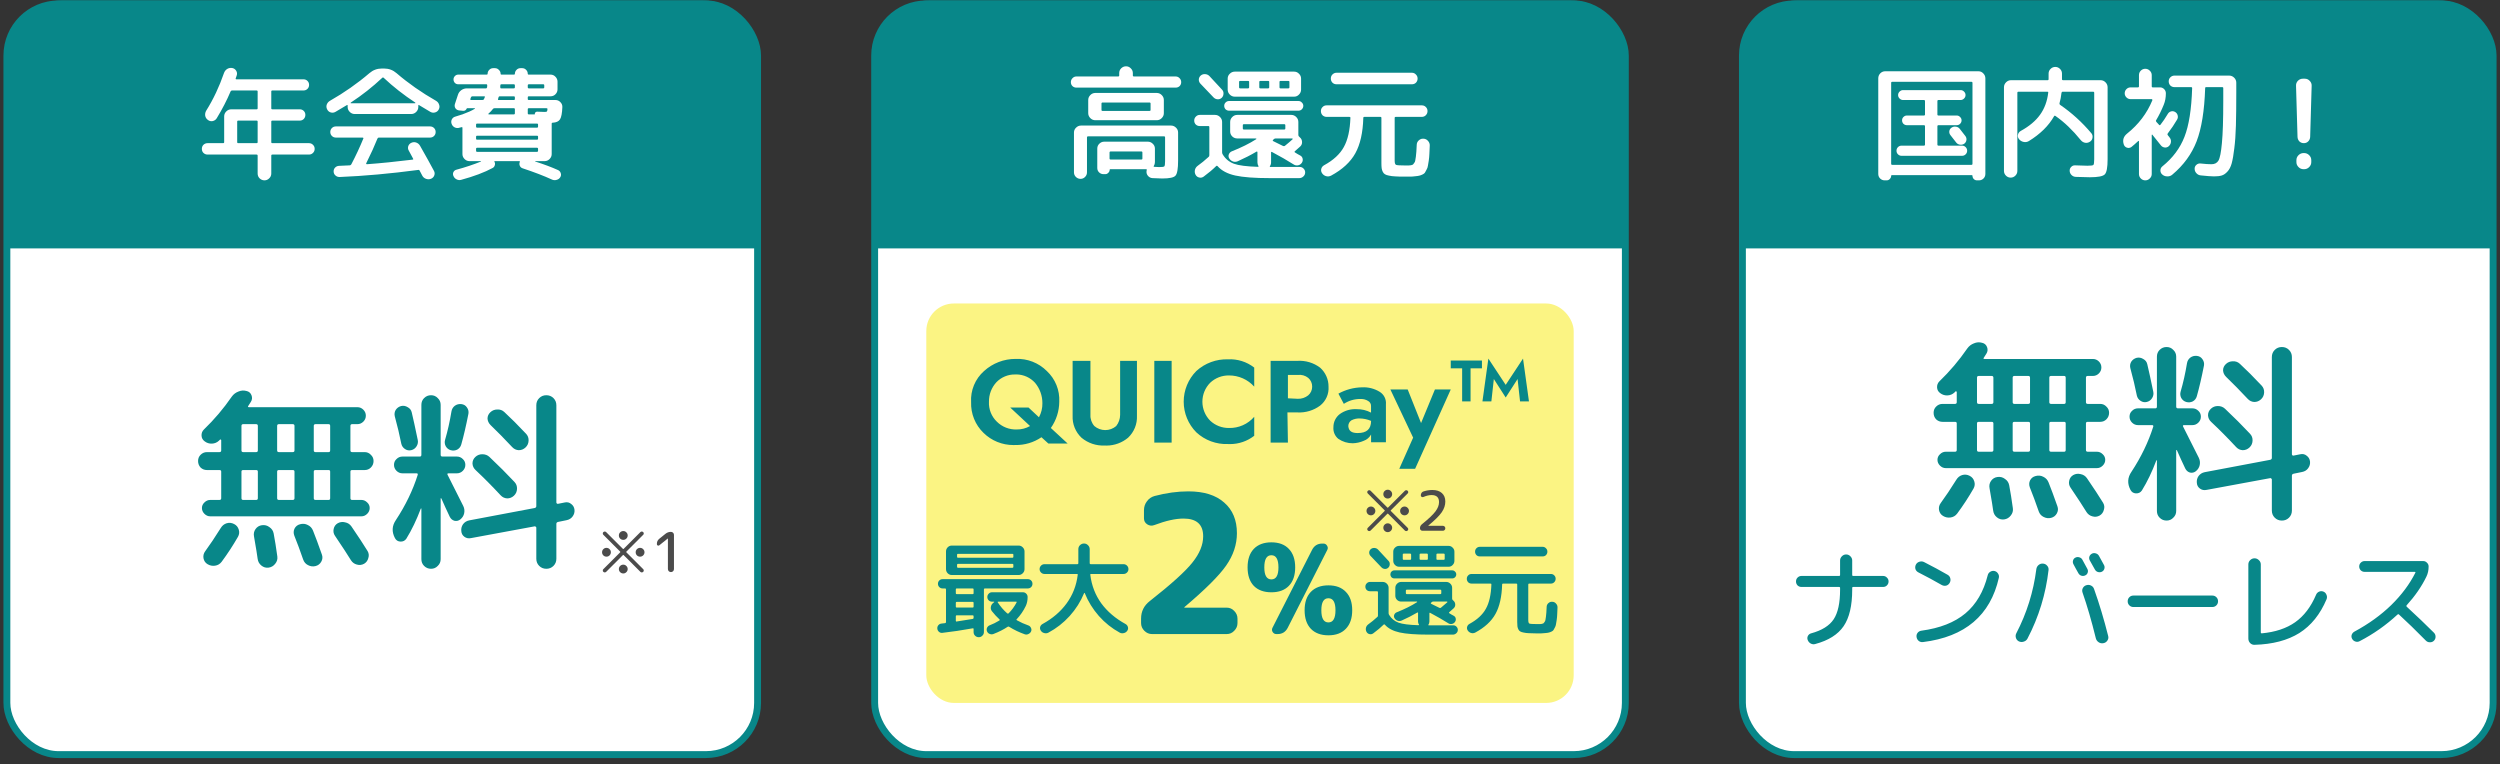 <svg width="363" height="111" viewBox="0 0 363 111" fill="none" xmlns="http://www.w3.org/2000/svg">
<rect x="0" y="0" width="363" height="111" fill="#333333" stroke="none"/>
<rect x="1" y="0.567" width="109" height="109" rx="7.5" fill="white"/>
<path d="M1 8.067C1 3.648 4.582 0.067 9 0.067H102C106.418 0.067 110 3.648 110 8.067V36.067H1V8.067Z" fill="#088789"/>
<path d="M30.138 22.443C29.91 22.443 29.712 22.365 29.544 22.209C29.388 22.053 29.31 21.855 29.31 21.615C29.31 21.375 29.388 21.177 29.544 21.021C29.712 20.865 29.91 20.787 30.138 20.787H32.388C32.496 20.787 32.55 20.739 32.55 20.643V16.899C32.55 16.623 32.652 16.383 32.856 16.179C33.06 15.975 33.3 15.873 33.576 15.873H37.248C37.356 15.873 37.41 15.825 37.41 15.729V13.281C37.41 13.185 37.356 13.137 37.248 13.137H33.702C33.594 13.137 33.522 13.179 33.486 13.263C32.946 14.547 32.274 15.849 31.47 17.169C31.338 17.385 31.14 17.523 30.876 17.583C30.624 17.631 30.396 17.577 30.192 17.421C29.976 17.265 29.844 17.061 29.796 16.809C29.76 16.545 29.808 16.299 29.94 16.071C30.972 14.427 31.836 12.597 32.532 10.581C32.628 10.329 32.784 10.137 33 10.005C33.228 9.873 33.474 9.831 33.738 9.879C33.978 9.927 34.164 10.059 34.296 10.275C34.428 10.491 34.452 10.719 34.368 10.959C34.344 11.007 34.32 11.079 34.296 11.175C34.272 11.259 34.248 11.325 34.224 11.373C34.2 11.469 34.236 11.517 34.332 11.517H44.07C44.298 11.517 44.49 11.595 44.646 11.751C44.802 11.907 44.88 12.099 44.88 12.327C44.88 12.555 44.802 12.747 44.646 12.903C44.49 13.059 44.298 13.137 44.07 13.137H39.552C39.444 13.137 39.39 13.185 39.39 13.281V15.729C39.39 15.825 39.444 15.873 39.552 15.873H43.53C43.758 15.873 43.95 15.951 44.106 16.107C44.262 16.263 44.34 16.455 44.34 16.683C44.34 16.911 44.262 17.109 44.106 17.277C43.95 17.433 43.758 17.511 43.53 17.511H39.552C39.444 17.511 39.39 17.559 39.39 17.655V20.643C39.39 20.739 39.444 20.787 39.552 20.787H44.862C45.09 20.787 45.282 20.865 45.438 21.021C45.606 21.177 45.69 21.375 45.69 21.615C45.69 21.855 45.606 22.053 45.438 22.209C45.282 22.365 45.09 22.443 44.862 22.443H39.552C39.444 22.443 39.39 22.497 39.39 22.605V25.197C39.39 25.473 39.288 25.707 39.084 25.899C38.892 26.091 38.664 26.187 38.4 26.187C38.136 26.187 37.902 26.091 37.698 25.899C37.506 25.707 37.41 25.473 37.41 25.197V22.605C37.41 22.497 37.356 22.443 37.248 22.443H30.138ZM34.44 17.655V20.643C34.44 20.739 34.494 20.787 34.602 20.787H37.248C37.356 20.787 37.41 20.739 37.41 20.643V17.655C37.41 17.559 37.356 17.511 37.248 17.511H34.602C34.494 17.511 34.44 17.559 34.44 17.655ZM54.798 20.139C54.414 21.111 53.874 22.299 53.178 23.703C53.154 23.727 53.154 23.757 53.178 23.793C53.202 23.829 53.232 23.847 53.268 23.847C55.26 23.703 57.468 23.481 59.892 23.181C60 23.181 60.03 23.133 59.982 23.037C59.934 22.953 59.838 22.773 59.694 22.497C59.55 22.221 59.436 22.011 59.352 21.867C59.232 21.663 59.208 21.447 59.28 21.219C59.364 20.991 59.514 20.829 59.73 20.733C59.97 20.625 60.204 20.613 60.432 20.697C60.672 20.781 60.858 20.937 60.99 21.165C61.83 22.641 62.502 23.853 63.006 24.801C63.126 25.017 63.144 25.239 63.06 25.467C62.976 25.695 62.82 25.857 62.592 25.953C62.364 26.049 62.124 26.055 61.872 25.971C61.62 25.887 61.434 25.731 61.314 25.503C61.146 25.191 61.02 24.951 60.936 24.783C60.888 24.687 60.816 24.651 60.72 24.675C56.652 25.215 52.854 25.557 49.326 25.701C49.098 25.713 48.894 25.641 48.714 25.485C48.546 25.341 48.456 25.155 48.444 24.927C48.432 24.699 48.498 24.507 48.642 24.351C48.798 24.183 48.99 24.093 49.218 24.081C49.914 24.057 50.436 24.033 50.784 24.009C50.88 24.009 50.958 23.955 51.018 23.847C51.666 22.611 52.248 21.363 52.764 20.103C52.776 20.067 52.77 20.037 52.746 20.013C52.722 19.989 52.692 19.977 52.656 19.977H48.768C48.54 19.977 48.348 19.899 48.192 19.743C48.036 19.587 47.958 19.395 47.958 19.167C47.958 18.939 48.036 18.747 48.192 18.591C48.348 18.435 48.54 18.357 48.768 18.357H62.448C62.676 18.357 62.868 18.435 63.024 18.591C63.18 18.747 63.258 18.939 63.258 19.167C63.258 19.395 63.18 19.587 63.024 19.743C62.868 19.899 62.676 19.977 62.448 19.977H54.996C54.912 19.977 54.846 20.031 54.798 20.139ZM48.696 16.251C48.48 16.371 48.252 16.395 48.012 16.323C47.784 16.251 47.616 16.107 47.508 15.891C47.388 15.663 47.364 15.435 47.436 15.207C47.52 14.967 47.67 14.781 47.886 14.649C49.974 13.461 51.894 12.117 53.646 10.617C54.162 10.173 54.756 9.951 55.428 9.951H55.788C56.46 9.951 57.054 10.173 57.57 10.617C59.286 12.093 61.206 13.437 63.33 14.649C63.546 14.781 63.69 14.967 63.762 15.207C63.846 15.435 63.828 15.663 63.708 15.891C63.6 16.107 63.426 16.251 63.186 16.323C62.946 16.395 62.718 16.371 62.502 16.251C61.758 15.819 61.206 15.489 60.846 15.261C60.774 15.213 60.738 15.237 60.738 15.333V15.531C60.738 15.807 60.636 16.047 60.432 16.251C60.228 16.455 59.988 16.557 59.712 16.557H51.504C51.228 16.557 50.988 16.455 50.784 16.251C50.58 16.047 50.478 15.807 50.478 15.531V15.333C50.478 15.237 50.43 15.219 50.334 15.279C50.07 15.447 49.524 15.771 48.696 16.251ZM50.928 14.901C50.916 14.913 50.91 14.931 50.91 14.955C50.91 14.979 50.922 14.991 50.946 14.991H60.27C60.294 14.991 60.306 14.979 60.306 14.955C60.318 14.931 60.318 14.913 60.306 14.901C58.626 13.797 57.096 12.597 55.716 11.301C55.644 11.229 55.572 11.229 55.5 11.301C54.096 12.621 52.572 13.821 50.928 14.901ZM66.732 18.537C66.492 18.621 66.258 18.609 66.03 18.501C65.814 18.393 65.664 18.225 65.58 17.997C65.496 17.781 65.502 17.565 65.598 17.349C65.706 17.133 65.874 16.995 66.102 16.935C66.582 16.791 66.924 16.683 67.128 16.611H67.146H67.164L67.182 16.593C67.914 16.329 68.496 16.065 68.928 15.801C68.952 15.789 68.964 15.771 68.964 15.747C68.964 15.723 68.952 15.711 68.928 15.711H67.866C67.818 15.711 67.788 15.723 67.776 15.747C67.668 15.999 67.488 16.113 67.236 16.089L66.678 16.035C66.438 16.011 66.252 15.903 66.12 15.711C66 15.507 65.982 15.291 66.066 15.063C66.234 14.595 66.372 14.175 66.48 13.803C66.564 13.515 66.726 13.281 66.966 13.101C67.218 12.921 67.494 12.831 67.794 12.831H70.566C70.65 12.831 70.704 12.777 70.728 12.669C70.74 12.609 70.746 12.513 70.746 12.381C70.746 12.285 70.704 12.237 70.62 12.237H66.534C66.342 12.237 66.18 12.171 66.048 12.039C65.916 11.895 65.85 11.727 65.85 11.535C65.85 11.343 65.916 11.181 66.048 11.049C66.18 10.905 66.342 10.833 66.534 10.833H70.674C70.758 10.833 70.8 10.797 70.8 10.725C70.8 10.497 70.878 10.305 71.034 10.149C71.19 9.981 71.382 9.897 71.61 9.897H71.862C72.09 9.897 72.282 9.981 72.438 10.149C72.606 10.305 72.69 10.497 72.69 10.725C72.69 10.797 72.726 10.833 72.798 10.833H74.634C74.718 10.833 74.76 10.797 74.76 10.725C74.76 10.497 74.838 10.305 74.994 10.149C75.15 9.981 75.342 9.897 75.57 9.897H75.822C76.05 9.897 76.242 9.981 76.398 10.149C76.554 10.305 76.632 10.497 76.632 10.725C76.632 10.797 76.674 10.833 76.758 10.833H79.944C80.22 10.833 80.454 10.935 80.646 11.139C80.85 11.343 80.952 11.583 80.952 11.859V12.975C80.952 13.251 80.85 13.491 80.646 13.695C80.454 13.887 80.22 13.983 79.944 13.983H76.794C76.686 13.983 76.632 14.037 76.632 14.145V14.379C76.632 14.475 76.686 14.523 76.794 14.523H80.664C80.94 14.523 81.174 14.625 81.366 14.829C81.57 15.033 81.666 15.273 81.654 15.549C81.618 16.437 81.504 17.031 81.312 17.331C81.12 17.631 80.766 17.793 80.25 17.817C80.154 17.817 80.106 17.865 80.106 17.961V22.371C80.106 22.647 80.004 22.887 79.8 23.091C79.596 23.295 79.356 23.397 79.08 23.397H77.712C77.7 23.397 77.694 23.409 77.694 23.433C77.694 23.445 77.7 23.451 77.712 23.451C78.984 23.859 80.088 24.273 81.024 24.693C81.228 24.789 81.36 24.939 81.42 25.143C81.492 25.347 81.468 25.545 81.348 25.737C81.228 25.929 81.054 26.055 80.826 26.115C80.598 26.187 80.376 26.175 80.16 26.079C78.984 25.539 77.562 24.993 75.894 24.441C75.702 24.381 75.564 24.261 75.48 24.081C75.396 23.889 75.396 23.697 75.48 23.505C75.504 23.433 75.48 23.397 75.408 23.397H71.826C71.778 23.397 71.766 23.427 71.79 23.487C71.886 23.643 71.904 23.811 71.844 23.991C71.796 24.171 71.694 24.303 71.538 24.387C70.338 25.035 68.808 25.611 66.948 26.115C66.72 26.175 66.504 26.151 66.3 26.043C66.096 25.947 65.946 25.791 65.85 25.575C65.754 25.383 65.748 25.191 65.832 24.999C65.928 24.807 66.078 24.687 66.282 24.639C67.566 24.291 68.754 23.895 69.846 23.451C69.858 23.427 69.858 23.409 69.846 23.397H69.126H68.172C67.896 23.397 67.656 23.295 67.452 23.091C67.248 22.887 67.146 22.647 67.146 22.371V18.555C67.146 18.471 67.098 18.441 67.002 18.465C66.978 18.477 66.936 18.489 66.876 18.501C66.816 18.513 66.768 18.525 66.732 18.537ZM76.632 12.399V12.669C76.632 12.777 76.686 12.831 76.794 12.831H78.882C78.978 12.831 79.026 12.777 79.026 12.669V12.399C79.026 12.291 78.978 12.237 78.882 12.237H76.794C76.686 12.237 76.632 12.291 76.632 12.399ZM78.126 21.885V21.615C78.126 21.507 78.072 21.453 77.964 21.453H69.288C69.18 21.453 69.126 21.507 69.126 21.615V21.885C69.126 21.993 69.18 22.047 69.288 22.047H77.964C78.072 22.047 78.126 21.993 78.126 21.885ZM78.126 20.139V19.851C78.126 19.755 78.072 19.707 77.964 19.707H69.288C69.18 19.707 69.126 19.755 69.126 19.851V20.139C69.126 20.235 69.18 20.283 69.288 20.283H77.964C78.072 20.283 78.126 20.235 78.126 20.139ZM76.632 15.855V16.449C76.632 16.557 76.686 16.611 76.794 16.611H77.622C77.646 16.611 77.658 16.593 77.658 16.557C77.646 16.473 77.67 16.395 77.73 16.323C77.802 16.251 77.886 16.215 77.982 16.215C78.606 16.239 78.954 16.251 79.026 16.251C79.23 16.251 79.356 16.233 79.404 16.197C79.452 16.149 79.482 16.029 79.494 15.837C79.494 15.753 79.446 15.711 79.35 15.711H76.794C76.686 15.711 76.632 15.759 76.632 15.855ZM72.654 12.381C72.654 12.417 72.648 12.465 72.636 12.525C72.636 12.585 72.636 12.633 72.636 12.669C72.636 12.777 72.678 12.831 72.762 12.831H74.598C74.706 12.831 74.76 12.777 74.76 12.669V12.399C74.76 12.291 74.706 12.237 74.598 12.237H72.816C72.708 12.237 72.654 12.285 72.654 12.381ZM72.312 14.397C72.288 14.481 72.324 14.523 72.42 14.523H74.598C74.706 14.523 74.76 14.475 74.76 14.379V14.145C74.76 14.037 74.706 13.983 74.598 13.983H72.582C72.474 13.983 72.408 14.037 72.384 14.145C72.372 14.181 72.36 14.223 72.348 14.271C72.336 14.319 72.324 14.361 72.312 14.397ZM70.926 16.503C70.902 16.527 70.896 16.551 70.908 16.575C70.92 16.599 70.938 16.611 70.962 16.611H74.598C74.706 16.611 74.76 16.557 74.76 16.449V15.855C74.76 15.759 74.706 15.711 74.598 15.711H71.826C71.706 15.711 71.622 15.747 71.574 15.819C71.418 16.035 71.202 16.263 70.926 16.503ZM77.964 17.943H69.288C69.18 17.943 69.126 17.997 69.126 18.105V18.375C69.126 18.483 69.18 18.537 69.288 18.537H77.964C78.072 18.537 78.126 18.483 78.126 18.375V18.105C78.126 17.997 78.072 17.943 77.964 17.943ZM68.406 14.523H70.044C70.164 14.523 70.242 14.475 70.278 14.379C70.29 14.355 70.308 14.313 70.332 14.253C70.356 14.193 70.374 14.151 70.386 14.127C70.434 14.031 70.404 13.983 70.296 13.983H68.586C68.49 13.983 68.424 14.031 68.388 14.127C68.376 14.151 68.358 14.193 68.334 14.253C68.322 14.313 68.31 14.355 68.298 14.379C68.274 14.475 68.31 14.523 68.406 14.523Z" fill="white"/>
<path d="M87.42 80.187C87.42 80.011 87.481 79.861 87.604 79.739C87.732 79.611 87.884 79.547 88.06 79.547C88.236 79.547 88.385 79.611 88.508 79.739C88.636 79.861 88.7 80.011 88.7 80.187C88.7 80.363 88.636 80.515 88.508 80.643C88.385 80.765 88.236 80.827 88.06 80.827C87.884 80.827 87.732 80.765 87.604 80.643C87.481 80.515 87.42 80.363 87.42 80.187ZM89.86 82.627C89.86 82.451 89.921 82.301 90.044 82.179C90.172 82.051 90.324 81.987 90.5 81.987C90.676 81.987 90.825 82.051 90.948 82.179C91.076 82.301 91.14 82.451 91.14 82.627C91.14 82.803 91.076 82.952 90.948 83.075C90.825 83.203 90.676 83.267 90.5 83.267C90.324 83.267 90.172 83.203 90.044 83.075C89.921 82.952 89.86 82.803 89.86 82.627ZM92.3 80.187C92.3 80.011 92.361 79.861 92.484 79.739C92.612 79.611 92.764 79.547 92.94 79.547C93.116 79.547 93.265 79.611 93.388 79.739C93.516 79.861 93.58 80.011 93.58 80.187C93.58 80.363 93.516 80.515 93.388 80.643C93.265 80.765 93.116 80.827 92.94 80.827C92.764 80.827 92.612 80.765 92.484 80.643C92.361 80.515 92.3 80.363 92.3 80.187ZM89.86 77.747C89.86 77.571 89.921 77.421 90.044 77.299C90.172 77.171 90.324 77.107 90.5 77.107C90.676 77.107 90.825 77.171 90.948 77.299C91.076 77.421 91.14 77.571 91.14 77.747C91.14 77.923 91.076 78.075 90.948 78.203C90.825 78.325 90.676 78.387 90.5 78.387C90.324 78.387 90.172 78.325 90.044 78.203C89.921 78.075 89.86 77.923 89.86 77.747ZM87.612 82.635L90.052 80.195C90.084 80.163 90.084 80.131 90.052 80.099L87.612 77.659C87.553 77.605 87.524 77.539 87.524 77.459C87.524 77.379 87.553 77.312 87.612 77.259C87.671 77.205 87.737 77.179 87.812 77.179C87.887 77.179 87.953 77.205 88.012 77.259L90.452 79.699C90.484 79.731 90.516 79.731 90.548 79.699L92.988 77.259C93.047 77.205 93.113 77.179 93.188 77.179C93.263 77.179 93.329 77.205 93.388 77.259C93.447 77.312 93.476 77.379 93.476 77.459C93.476 77.539 93.447 77.605 93.388 77.659L90.948 80.099C90.916 80.131 90.916 80.163 90.948 80.195L93.388 82.635C93.447 82.688 93.476 82.755 93.476 82.835C93.476 82.915 93.447 82.981 93.388 83.035C93.329 83.088 93.263 83.115 93.188 83.115C93.113 83.115 93.047 83.088 92.988 83.035L90.548 80.595C90.516 80.563 90.484 80.563 90.452 80.595L88.012 83.035C87.953 83.088 87.887 83.115 87.812 83.115C87.737 83.115 87.671 83.088 87.612 83.035C87.553 82.981 87.524 82.915 87.524 82.835C87.524 82.755 87.553 82.688 87.612 82.635ZM95.732 79.179C95.657 79.237 95.58 79.248 95.5 79.211C95.42 79.168 95.38 79.101 95.38 79.011V78.963C95.38 78.659 95.497 78.413 95.732 78.227L96.636 77.499C96.865 77.317 97.127 77.227 97.42 77.227C97.543 77.227 97.647 77.269 97.732 77.355C97.817 77.44 97.86 77.544 97.86 77.667V82.627C97.86 82.749 97.817 82.853 97.732 82.939C97.647 83.024 97.543 83.067 97.42 83.067C97.297 83.067 97.193 83.024 97.108 82.939C97.023 82.853 96.98 82.749 96.98 82.627V78.195C96.98 78.189 96.977 78.187 96.972 78.187L96.956 78.195L95.732 79.179Z" fill="#4B4B4B"/>
<path d="M30.048 68.251C29.693 68.251 29.385 68.129 29.124 67.887C28.881 67.625 28.76 67.308 28.76 66.935C28.76 66.58 28.881 66.281 29.124 66.039C29.385 65.777 29.693 65.647 30.048 65.647H31.868C32.036 65.647 32.12 65.563 32.12 65.395V63.911C32.12 63.873 32.092 63.845 32.036 63.827C31.999 63.789 31.971 63.789 31.952 63.827L31.784 63.995C31.504 64.256 31.168 64.396 30.776 64.415C30.384 64.433 30.029 64.321 29.712 64.079C29.432 63.873 29.283 63.603 29.264 63.267C29.245 62.912 29.357 62.613 29.6 62.371C31.112 60.915 32.465 59.319 33.66 57.583C33.903 57.247 34.22 57.004 34.612 56.855C35.004 56.687 35.396 56.659 35.788 56.771C36.143 56.845 36.385 57.051 36.516 57.387C36.647 57.723 36.619 58.04 36.432 58.339C36.376 58.413 36.311 58.516 36.236 58.647C36.161 58.777 36.096 58.88 36.04 58.955C35.965 59.067 36.003 59.123 36.152 59.123H51.888C52.224 59.123 52.513 59.244 52.756 59.487C52.999 59.729 53.12 60.019 53.12 60.355C53.12 60.691 52.999 60.98 52.756 61.223C52.513 61.465 52.224 61.587 51.888 61.587H51.132C50.964 61.587 50.88 61.671 50.88 61.839V65.395C50.88 65.563 50.964 65.647 51.132 65.647H52.952C53.307 65.647 53.605 65.777 53.848 66.039C54.109 66.281 54.24 66.58 54.24 66.935C54.24 67.308 54.109 67.625 53.848 67.887C53.605 68.129 53.307 68.251 52.952 68.251H51.132C50.964 68.251 50.88 68.325 50.88 68.475V72.339C50.88 72.507 50.964 72.591 51.132 72.591H52.476C52.793 72.591 53.073 72.712 53.316 72.955C53.559 73.179 53.68 73.449 53.68 73.767C53.68 74.084 53.559 74.364 53.316 74.607C53.073 74.849 52.793 74.971 52.476 74.971H30.524C30.207 74.971 29.927 74.849 29.684 74.607C29.441 74.364 29.32 74.084 29.32 73.767C29.32 73.449 29.441 73.179 29.684 72.955C29.927 72.712 30.207 72.591 30.524 72.591H31.868C32.036 72.591 32.12 72.507 32.12 72.339V68.475C32.12 68.325 32.036 68.251 31.868 68.251H30.048ZM45.56 61.839V65.395C45.56 65.563 45.644 65.647 45.812 65.647H47.716C47.865 65.647 47.94 65.563 47.94 65.395V61.839C47.94 61.671 47.865 61.587 47.716 61.587H45.812C45.644 61.587 45.56 61.671 45.56 61.839ZM45.56 68.475V72.339C45.56 72.507 45.644 72.591 45.812 72.591H47.716C47.865 72.591 47.94 72.507 47.94 72.339V68.475C47.94 68.325 47.865 68.251 47.716 68.251H45.812C45.644 68.251 45.56 68.325 45.56 68.475ZM40.24 61.839V65.395C40.24 65.563 40.324 65.647 40.492 65.647H42.508C42.676 65.647 42.76 65.563 42.76 65.395V61.839C42.76 61.671 42.676 61.587 42.508 61.587H40.492C40.324 61.587 40.24 61.671 40.24 61.839ZM40.24 68.475V72.339C40.24 72.507 40.324 72.591 40.492 72.591H42.508C42.676 72.591 42.76 72.507 42.76 72.339V68.475C42.76 68.325 42.676 68.251 42.508 68.251H40.492C40.324 68.251 40.24 68.325 40.24 68.475ZM35.06 61.839V65.395C35.06 65.563 35.144 65.647 35.312 65.647H37.188C37.356 65.647 37.44 65.563 37.44 65.395V61.839C37.44 61.671 37.356 61.587 37.188 61.587H35.312C35.144 61.587 35.06 61.671 35.06 61.839ZM35.06 68.475V72.339C35.06 72.507 35.144 72.591 35.312 72.591H37.188C37.356 72.591 37.44 72.507 37.44 72.339V68.475C37.44 68.325 37.356 68.251 37.188 68.251H35.312C35.144 68.251 35.06 68.325 35.06 68.475ZM32.064 76.651C32.269 76.315 32.549 76.091 32.904 75.979C33.277 75.867 33.641 75.904 33.996 76.091C34.332 76.259 34.556 76.529 34.668 76.903C34.78 77.257 34.743 77.603 34.556 77.939C33.828 79.208 33.035 80.421 32.176 81.579C31.933 81.896 31.616 82.083 31.224 82.139C30.832 82.195 30.468 82.12 30.132 81.915C29.815 81.728 29.619 81.439 29.544 81.047C29.488 80.673 29.572 80.337 29.796 80.039C30.468 79.124 31.224 77.995 32.064 76.651ZM38.028 76.259C38.439 76.203 38.803 76.296 39.12 76.539C39.456 76.763 39.661 77.071 39.736 77.463C39.923 78.452 40.1 79.563 40.268 80.795C40.324 81.187 40.221 81.541 39.96 81.859C39.717 82.176 39.4 82.363 39.008 82.419C38.616 82.475 38.261 82.372 37.944 82.111C37.645 81.868 37.468 81.551 37.412 81.159C37.356 80.692 37.179 79.6 36.88 77.883C36.805 77.491 36.88 77.136 37.104 76.819C37.328 76.501 37.636 76.315 38.028 76.259ZM43.572 76.119C43.964 76.007 44.337 76.044 44.692 76.231C45.047 76.399 45.299 76.669 45.448 77.043C45.803 77.92 46.232 79.077 46.736 80.515C46.867 80.869 46.839 81.215 46.652 81.551C46.465 81.887 46.185 82.101 45.812 82.195C45.439 82.288 45.075 82.241 44.72 82.055C44.384 81.887 44.151 81.616 44.02 81.243C43.591 79.992 43.161 78.835 42.732 77.771C42.601 77.416 42.611 77.08 42.76 76.763C42.928 76.427 43.199 76.212 43.572 76.119ZM49.032 75.979C49.368 75.792 49.723 75.745 50.096 75.839C50.488 75.913 50.796 76.109 51.02 76.427C51.991 77.845 52.775 79.04 53.372 80.011C53.559 80.328 53.596 80.664 53.484 81.019C53.391 81.392 53.185 81.672 52.868 81.859C52.532 82.045 52.177 82.083 51.804 81.971C51.449 81.877 51.169 81.672 50.964 81.355C50.497 80.589 49.723 79.404 48.64 77.799C48.435 77.5 48.369 77.173 48.444 76.819C48.519 76.445 48.715 76.165 49.032 75.979ZM74.372 64.919C73.289 63.761 72.244 62.697 71.236 61.727C70.956 61.447 70.807 61.129 70.788 60.775C70.788 60.42 70.928 60.112 71.208 59.851C71.488 59.589 71.824 59.459 72.216 59.459C72.608 59.44 72.944 59.561 73.224 59.823C74.157 60.681 75.212 61.736 76.388 62.987C76.649 63.267 76.771 63.603 76.752 63.995C76.733 64.387 76.584 64.713 76.304 64.975C76.024 65.236 75.697 65.367 75.324 65.367C74.951 65.348 74.633 65.199 74.372 64.919ZM68.604 67.299C68.604 66.925 68.744 66.608 69.024 66.347C69.304 66.085 69.64 65.955 70.032 65.955C70.443 65.955 70.788 66.085 71.068 66.347C72.393 67.597 73.607 68.811 74.708 69.987C74.969 70.267 75.091 70.603 75.072 70.995C75.053 71.387 74.904 71.713 74.624 71.975C74.344 72.236 74.017 72.367 73.644 72.367C73.271 72.348 72.953 72.199 72.692 71.919C71.46 70.593 70.247 69.371 69.052 68.251C68.772 67.989 68.623 67.672 68.604 67.299ZM82.016 72.955C82.371 72.88 82.679 72.955 82.94 73.179C83.22 73.384 83.379 73.664 83.416 74.019C83.453 74.373 83.36 74.7 83.136 74.999C82.931 75.279 82.641 75.456 82.268 75.531L81.036 75.783C80.868 75.82 80.784 75.913 80.784 76.063V81.131C80.784 81.541 80.644 81.887 80.364 82.167C80.084 82.447 79.739 82.587 79.328 82.587C78.917 82.587 78.572 82.447 78.292 82.167C78.012 81.887 77.872 81.541 77.872 81.131V76.623C77.872 76.567 77.844 76.52 77.788 76.483C77.732 76.427 77.676 76.408 77.62 76.427L68.38 78.135C68.025 78.209 67.708 78.144 67.428 77.939C67.148 77.733 66.999 77.453 66.98 77.099C66.943 76.744 67.027 76.417 67.232 76.119C67.456 75.82 67.755 75.633 68.128 75.559L77.62 73.767C77.788 73.729 77.872 73.636 77.872 73.487V58.843C77.872 58.432 78.012 58.087 78.292 57.807C78.572 57.527 78.917 57.387 79.328 57.387C79.739 57.387 80.084 57.527 80.364 57.807C80.644 58.087 80.784 58.432 80.784 58.843V72.955C80.784 73.011 80.812 73.067 80.868 73.123C80.924 73.16 80.98 73.169 81.036 73.151L82.016 72.955ZM63.564 82.167C63.303 82.447 62.976 82.587 62.584 82.587C62.192 82.587 61.856 82.447 61.576 82.167C61.315 81.905 61.184 81.579 61.184 81.187V73.879C61.184 73.841 61.175 73.823 61.156 73.823C61.137 73.823 61.119 73.832 61.1 73.851C60.484 75.493 59.784 76.949 59 78.219C58.795 78.517 58.505 78.657 58.132 78.639C57.777 78.62 57.516 78.452 57.348 78.135C56.863 77.22 56.909 76.343 57.488 75.503C58.888 73.375 59.943 71.191 60.652 68.951C60.689 68.801 60.633 68.727 60.484 68.727H58.44C58.104 68.727 57.815 68.605 57.572 68.363C57.329 68.12 57.208 67.831 57.208 67.495C57.208 67.159 57.329 66.879 57.572 66.655C57.815 66.412 58.104 66.291 58.44 66.291H60.96C61.109 66.291 61.184 66.207 61.184 66.039V58.787C61.184 58.395 61.315 58.068 61.576 57.807C61.856 57.527 62.192 57.387 62.584 57.387C62.976 57.387 63.303 57.527 63.564 57.807C63.844 58.068 63.984 58.395 63.984 58.787V66.039C63.984 66.207 64.068 66.291 64.236 66.291H66.336C66.672 66.291 66.961 66.412 67.204 66.655C67.447 66.879 67.568 67.159 67.568 67.495C67.568 67.831 67.447 68.12 67.204 68.363C66.961 68.605 66.672 68.727 66.336 68.727H65.132C64.964 68.727 64.917 68.801 64.992 68.951C65.496 69.94 66.252 71.443 67.26 73.459C67.428 73.795 67.475 74.149 67.4 74.523C67.325 74.877 67.139 75.176 66.84 75.419C66.579 75.624 66.289 75.689 65.972 75.615C65.673 75.521 65.449 75.325 65.3 75.027C65.169 74.728 64.964 74.289 64.684 73.711C64.423 73.132 64.227 72.693 64.096 72.395C64.077 72.357 64.049 72.339 64.012 72.339C63.993 72.339 63.984 72.357 63.984 72.395V81.187C63.984 81.579 63.844 81.905 63.564 82.167ZM58.244 58.955C58.58 58.88 58.897 58.936 59.196 59.123C59.513 59.291 59.709 59.543 59.784 59.879C60.008 60.812 60.297 62.137 60.652 63.855C60.727 64.191 60.671 64.508 60.484 64.807C60.297 65.105 60.036 65.292 59.7 65.367C59.383 65.441 59.084 65.385 58.804 65.199C58.524 65.012 58.347 64.76 58.272 64.443C58.029 63.211 57.712 61.876 57.32 60.439C57.245 60.103 57.292 59.795 57.46 59.515C57.647 59.235 57.908 59.048 58.244 58.955ZM65.552 59.739C65.608 59.403 65.767 59.132 66.028 58.927C66.308 58.721 66.625 58.637 66.98 58.675C67.335 58.712 67.605 58.871 67.792 59.151C67.997 59.431 68.072 59.739 68.016 60.075C67.68 61.792 67.335 63.276 66.98 64.527C66.887 64.863 66.691 65.115 66.392 65.283C66.093 65.432 65.776 65.46 65.44 65.367C65.123 65.273 64.88 65.077 64.712 64.779C64.563 64.48 64.535 64.172 64.628 63.855C65.001 62.585 65.309 61.213 65.552 59.739Z" fill="#088789"/>
<rect x="1" y="0.567" width="109" height="109" rx="7.5" stroke="#088789"/>
<rect x="127" y="0.567" width="109" height="109" rx="7.5" fill="white"/>
<path d="M127 8.067C127 3.648 130.582 0.067 135 0.067H228C232.418 0.067 236 3.648 236 8.067V36.067H127V8.067Z" fill="#088789"/>
<path d="M167.352 25.863C167.112 25.851 166.908 25.761 166.74 25.593C166.572 25.425 166.482 25.227 166.47 24.999C166.47 24.867 166.482 24.771 166.506 24.711C166.53 24.615 166.506 24.567 166.434 24.567H161.214C161.154 24.567 161.124 24.597 161.124 24.657C161.124 24.825 161.058 24.969 160.926 25.089C160.806 25.221 160.662 25.287 160.494 25.287H160.224C159.972 25.287 159.756 25.197 159.576 25.017C159.408 24.849 159.324 24.639 159.324 24.387V21.579C159.324 21.303 159.42 21.069 159.612 20.877C159.816 20.673 160.056 20.571 160.332 20.571H166.668C166.944 20.571 167.184 20.673 167.388 20.877C167.592 21.069 167.694 21.303 167.694 21.579V23.541C167.694 23.745 167.64 23.931 167.532 24.099C167.508 24.123 167.502 24.153 167.514 24.189C167.538 24.213 167.568 24.225 167.604 24.225L168.324 24.261C168.744 24.261 168.99 24.225 169.062 24.153C169.134 24.069 169.17 23.817 169.17 23.397V19.959C169.17 19.851 169.122 19.797 169.026 19.797H157.992C157.884 19.797 157.83 19.851 157.83 19.959V25.017C157.83 25.281 157.74 25.503 157.56 25.683C157.38 25.875 157.158 25.971 156.894 25.971C156.63 25.971 156.402 25.875 156.21 25.683C156.03 25.503 155.94 25.281 155.94 25.017V19.239C155.94 18.963 156.042 18.729 156.246 18.537C156.45 18.333 156.69 18.231 156.966 18.231H170.034C170.31 18.231 170.55 18.333 170.754 18.537C170.958 18.729 171.06 18.963 171.06 19.239V23.307C171.06 24.495 170.934 25.227 170.682 25.503C170.442 25.779 169.8 25.917 168.756 25.917C168.468 25.917 168 25.899 167.352 25.863ZM165.876 23.019V22.155C165.876 22.047 165.828 21.993 165.732 21.993H161.268C161.16 21.993 161.106 22.047 161.106 22.155V23.019C161.106 23.115 161.16 23.163 161.268 23.163H165.732C165.828 23.163 165.876 23.115 165.876 23.019ZM156.3 12.723C156.072 12.723 155.88 12.651 155.724 12.507C155.568 12.351 155.49 12.159 155.49 11.931C155.49 11.703 155.568 11.511 155.724 11.355C155.88 11.187 156.072 11.103 156.3 11.103H162.348C162.456 11.103 162.51 11.055 162.51 10.959V10.617C162.51 10.341 162.606 10.107 162.798 9.915C163.002 9.723 163.236 9.627 163.5 9.627C163.764 9.627 163.992 9.723 164.184 9.915C164.388 10.107 164.49 10.341 164.49 10.617V10.959C164.49 11.055 164.544 11.103 164.652 11.103H170.7C170.928 11.103 171.12 11.187 171.276 11.355C171.432 11.511 171.51 11.703 171.51 11.931C171.51 12.159 171.432 12.351 171.276 12.507C171.12 12.651 170.928 12.723 170.7 12.723H156.3ZM159.936 17.457H159.036C158.76 17.457 158.52 17.355 158.316 17.151C158.112 16.947 158.01 16.707 158.01 16.431V14.523C158.01 14.247 158.112 14.007 158.316 13.803C158.52 13.599 158.76 13.497 159.036 13.497H167.964C168.24 13.497 168.48 13.599 168.684 13.803C168.888 14.007 168.99 14.247 168.99 14.523V16.431C168.99 16.707 168.888 16.947 168.684 17.151C168.48 17.355 168.24 17.457 167.964 17.457H159.936ZM159.936 15.045V15.963C159.936 16.059 159.99 16.107 160.098 16.107H166.902C167.01 16.107 167.064 16.059 167.064 15.963V15.045C167.064 14.937 167.01 14.883 166.902 14.883H160.098C159.99 14.883 159.936 14.937 159.936 15.045ZM174.336 10.977C174.516 10.821 174.726 10.749 174.966 10.761C175.218 10.773 175.428 10.863 175.596 11.031C176.148 11.607 176.766 12.273 177.45 13.029C177.606 13.197 177.672 13.401 177.648 13.641C177.636 13.869 177.546 14.061 177.378 14.217C177.198 14.373 176.994 14.439 176.766 14.415C176.538 14.391 176.346 14.295 176.19 14.127C175.77 13.671 175.14 13.011 174.3 12.147C174.144 11.979 174.066 11.781 174.066 11.553C174.078 11.325 174.168 11.133 174.336 10.977ZM174.21 18.303C173.982 18.303 173.79 18.231 173.634 18.087C173.478 17.931 173.4 17.739 173.4 17.511C173.4 17.283 173.478 17.091 173.634 16.935C173.79 16.767 173.982 16.683 174.21 16.683H176.424C176.7 16.683 176.94 16.785 177.144 16.989C177.348 17.193 177.45 17.433 177.45 17.709V22.137C177.45 22.233 177.48 22.329 177.54 22.425C177.924 23.061 178.464 23.511 179.16 23.775C179.856 24.027 181.026 24.177 182.67 24.225C182.694 24.225 182.712 24.213 182.724 24.189C182.748 24.165 182.754 24.141 182.742 24.117C182.634 23.961 182.58 23.781 182.58 23.577V22.083C182.58 22.047 182.562 22.023 182.526 22.011C182.502 21.987 182.478 21.987 182.454 22.011C181.626 22.503 180.714 22.971 179.718 23.415C179.49 23.511 179.262 23.523 179.034 23.451C178.806 23.367 178.626 23.223 178.494 23.019C178.374 22.827 178.35 22.629 178.422 22.425C178.506 22.209 178.65 22.059 178.854 21.975C180.246 21.423 181.428 20.835 182.4 20.211C182.424 20.199 182.43 20.181 182.418 20.157C182.418 20.121 182.406 20.103 182.382 20.103H180.456H179.646C179.37 20.103 179.13 20.007 178.926 19.815C178.722 19.611 178.62 19.371 178.62 19.095V17.709C178.62 17.433 178.722 17.193 178.926 16.989C179.13 16.785 179.37 16.683 179.646 16.683H187.494C187.77 16.683 188.01 16.785 188.214 16.989C188.418 17.193 188.52 17.433 188.52 17.709V19.599C188.52 19.707 188.562 19.791 188.646 19.851L188.736 19.941C188.94 20.109 189.048 20.331 189.06 20.607C189.072 20.871 188.982 21.093 188.79 21.273C188.646 21.405 188.388 21.633 188.016 21.957C187.944 22.029 187.95 22.089 188.034 22.137C188.118 22.185 188.244 22.263 188.412 22.371C188.592 22.467 188.724 22.539 188.808 22.587C189 22.695 189.114 22.857 189.15 23.073C189.186 23.289 189.138 23.487 189.006 23.667C188.862 23.859 188.676 23.973 188.448 24.009C188.22 24.045 188.01 23.997 187.818 23.865C186.93 23.301 185.886 22.701 184.686 22.065C184.662 22.041 184.632 22.041 184.596 22.065C184.572 22.077 184.56 22.101 184.56 22.137V23.577C184.56 23.781 184.5 23.973 184.38 24.153C184.344 24.213 184.368 24.243 184.452 24.243H184.47H188.736C188.952 24.243 189.138 24.327 189.294 24.495C189.45 24.663 189.522 24.855 189.51 25.071C189.498 25.299 189.408 25.485 189.24 25.629C189.072 25.785 188.874 25.863 188.646 25.863H184.38C182.172 25.863 180.498 25.737 179.358 25.485C178.23 25.233 177.378 24.783 176.802 24.135C176.73 24.051 176.658 24.045 176.586 24.117C176.106 24.597 175.5 25.107 174.768 25.647C174.564 25.791 174.348 25.833 174.12 25.773C173.892 25.725 173.718 25.593 173.598 25.377C173.478 25.149 173.448 24.909 173.508 24.657C173.568 24.417 173.706 24.219 173.922 24.063C174.414 23.715 174.942 23.283 175.506 22.767C175.566 22.719 175.596 22.641 175.596 22.533V18.465C175.596 18.357 175.548 18.303 175.452 18.303H174.21ZM187.638 20.103H185.226C185.118 20.103 185.028 20.139 184.956 20.211L184.848 20.319C184.776 20.391 184.788 20.451 184.884 20.499C185.628 20.859 186.102 21.093 186.306 21.201C186.402 21.237 186.486 21.231 186.558 21.183C187.062 20.775 187.434 20.457 187.674 20.229C187.698 20.217 187.704 20.193 187.692 20.157C187.68 20.121 187.662 20.103 187.638 20.103ZM180.618 18.807H186.468C186.576 18.807 186.63 18.753 186.63 18.645V18.195C186.63 18.087 186.576 18.033 186.468 18.033H180.618C180.51 18.033 180.456 18.087 180.456 18.195V18.645C180.456 18.753 180.51 18.807 180.618 18.807ZM179.286 14.037C179.01 14.037 178.77 13.935 178.566 13.731C178.362 13.527 178.26 13.287 178.26 13.011V11.409C178.26 11.133 178.362 10.899 178.566 10.707C178.77 10.503 179.01 10.401 179.286 10.401H187.908C188.184 10.401 188.418 10.503 188.61 10.707C188.814 10.899 188.916 11.133 188.916 11.409V13.011C188.916 13.287 188.814 13.527 188.61 13.731C188.418 13.935 188.184 14.037 187.908 14.037H179.916H179.286ZM185.784 11.895V12.669C185.784 12.777 185.832 12.831 185.928 12.831H187.062C187.17 12.831 187.224 12.777 187.224 12.669V11.895C187.224 11.799 187.17 11.751 187.062 11.751H185.928C185.832 11.751 185.784 11.799 185.784 11.895ZM182.85 11.895V12.669C182.85 12.777 182.904 12.831 183.012 12.831H184.128C184.236 12.831 184.29 12.777 184.29 12.669V11.895C184.29 11.799 184.236 11.751 184.128 11.751H183.012C182.904 11.751 182.85 11.799 182.85 11.895ZM179.916 11.895V12.669C179.916 12.777 179.97 12.831 180.078 12.831H181.212C181.32 12.831 181.374 12.777 181.374 12.669V11.895C181.374 11.799 181.32 11.751 181.212 11.751H180.078C179.97 11.751 179.916 11.799 179.916 11.895ZM177.954 15.873C177.822 15.729 177.756 15.561 177.756 15.369C177.756 15.177 177.822 15.015 177.954 14.883C178.098 14.739 178.266 14.667 178.458 14.667H188.538C188.73 14.667 188.892 14.739 189.024 14.883C189.168 15.015 189.24 15.177 189.24 15.369C189.24 15.561 189.168 15.729 189.024 15.873C188.892 16.005 188.73 16.071 188.538 16.071H178.458C178.266 16.071 178.098 16.005 177.954 15.873ZM205.008 12.237H194.064C193.824 12.237 193.626 12.159 193.47 12.003C193.314 11.835 193.236 11.637 193.236 11.409C193.236 11.169 193.314 10.971 193.47 10.815C193.638 10.647 193.836 10.563 194.064 10.563H205.008C205.236 10.563 205.428 10.647 205.584 10.815C205.752 10.971 205.836 11.169 205.836 11.409C205.836 11.637 205.758 11.835 205.602 12.003C205.446 12.159 205.248 12.237 205.008 12.237ZM207.6 21.147C207.576 21.627 207.558 22.029 207.546 22.353C207.534 22.677 207.504 23.001 207.456 23.325C207.408 23.637 207.366 23.889 207.33 24.081C207.306 24.273 207.24 24.459 207.132 24.639C207.036 24.831 206.958 24.975 206.898 25.071C206.838 25.167 206.718 25.257 206.538 25.341C206.358 25.425 206.208 25.479 206.088 25.503C205.968 25.539 205.764 25.569 205.476 25.593C205.2 25.629 204.96 25.647 204.756 25.647C204.552 25.647 204.252 25.647 203.856 25.647C203.328 25.647 202.902 25.635 202.578 25.611C202.254 25.599 201.96 25.563 201.696 25.503C201.432 25.455 201.234 25.389 201.102 25.305C200.97 25.233 200.862 25.113 200.778 24.945C200.694 24.777 200.64 24.603 200.616 24.423C200.592 24.231 200.58 23.979 200.58 23.667V17.115C200.58 17.019 200.526 16.971 200.418 16.971H198.114C198.006 16.971 197.952 17.019 197.952 17.115C197.892 19.251 197.508 20.961 196.8 22.245C196.092 23.529 194.916 24.615 193.272 25.503C193.032 25.623 192.786 25.647 192.534 25.575C192.294 25.503 192.102 25.359 191.958 25.143C191.826 24.939 191.79 24.729 191.85 24.513C191.91 24.285 192.048 24.111 192.264 23.991C193.608 23.259 194.562 22.377 195.126 21.345C195.702 20.313 196.02 18.897 196.08 17.097C196.08 17.013 196.032 16.971 195.936 16.971H192.624C192.396 16.971 192.198 16.893 192.03 16.737C191.874 16.569 191.796 16.365 191.796 16.125C191.796 15.897 191.874 15.705 192.03 15.549C192.186 15.381 192.384 15.297 192.624 15.297H206.448C206.688 15.297 206.886 15.381 207.042 15.549C207.198 15.705 207.276 15.897 207.276 16.125C207.276 16.365 207.192 16.569 207.024 16.737C206.868 16.893 206.676 16.971 206.448 16.971H202.668C202.56 16.971 202.506 17.019 202.506 17.115V23.307C202.506 23.667 202.572 23.877 202.704 23.937C202.836 23.997 203.292 24.027 204.072 24.027C204.288 24.027 204.444 24.027 204.54 24.027C204.636 24.027 204.75 24.015 204.882 23.991C205.026 23.955 205.122 23.919 205.17 23.883C205.218 23.835 205.278 23.757 205.35 23.649C205.434 23.541 205.482 23.427 205.494 23.307C205.518 23.175 205.548 22.989 205.584 22.749C205.62 22.509 205.644 22.263 205.656 22.011C205.68 21.747 205.698 21.411 205.71 21.003C205.722 20.751 205.824 20.541 206.016 20.373C206.22 20.193 206.448 20.115 206.7 20.139C206.964 20.151 207.18 20.259 207.348 20.463C207.528 20.655 207.612 20.883 207.6 21.147Z" fill="white"/>
<rect x="134.5" y="44.067" width="94" height="58" rx="4" fill="#FBF483"/>
<path d="M203.176 68.067L205.188 63.546L201.883 56.552H204.398L206.338 61.427L208.35 56.552H210.65L205.476 68.067H203.176ZM160.415 64.69C159.187 64.751 157.981 64.347 157.037 63.56C156.606 63.154 156.267 62.66 156.044 62.111C155.821 61.563 155.719 60.972 155.744 60.381V52.399H158.332V60.24C158.301 60.836 158.507 61.421 158.905 61.867C159.346 62.243 159.907 62.449 160.486 62.449C161.066 62.449 161.626 62.243 162.067 61.867C162.435 61.405 162.638 60.832 162.642 60.242V52.399H165.085V60.382C165.111 60.973 165.008 61.564 164.785 62.112C164.562 62.661 164.223 63.155 163.792 63.561C162.918 64.289 161.819 64.691 160.681 64.698C160.592 64.698 160.504 64.695 160.415 64.69ZM142.805 62.851C142.21 62.276 141.743 61.583 141.433 60.817C141.123 60.05 140.977 59.227 141.005 58.401C140.953 57.554 141.095 56.707 141.42 55.923C141.745 55.14 142.244 54.441 142.879 53.879C144.137 52.734 145.779 52.105 147.479 52.114C148.315 52.077 149.149 52.215 149.928 52.519C150.708 52.823 151.415 53.286 152.005 53.879C152.61 54.445 153.085 55.137 153.396 55.906C153.707 56.674 153.846 57.502 153.805 58.33C153.796 59.696 153.37 61.027 152.583 62.144L155.026 64.405H152.226L151.219 63.487C150.096 64.251 148.763 64.646 147.405 64.617C147.318 64.62 147.23 64.622 147.143 64.622C145.52 64.625 143.962 63.989 142.805 62.851ZM147.405 54.374C146.896 54.362 146.391 54.457 145.921 54.652C145.451 54.846 145.026 55.136 144.674 55.504C143.967 56.273 143.582 57.285 143.597 58.33C143.569 58.867 143.657 59.405 143.856 59.905C144.054 60.406 144.358 60.857 144.747 61.23C145.124 61.605 145.573 61.899 146.067 62.093C146.562 62.287 147.091 62.378 147.622 62.36C148.302 62.371 148.973 62.198 149.563 61.86L146.688 59.178H149.348L150.856 60.59C151.198 59.962 151.37 59.256 151.356 58.542C151.361 57.456 150.98 56.405 150.281 55.575C149.941 55.203 149.53 54.905 149.071 54.697C148.613 54.49 148.117 54.377 147.614 54.367C147.545 54.367 147.475 54.369 147.405 54.374ZM178.305 64.474C177.464 64.507 176.625 64.373 175.836 64.082C175.047 63.79 174.322 63.346 173.705 62.774C172.532 61.59 171.873 59.99 171.873 58.324C171.873 56.657 172.532 55.057 173.705 53.874C174.959 52.73 176.609 52.12 178.305 52.174C179.678 52.102 181.03 52.528 182.114 53.374V56.139C181.652 55.625 181.087 55.214 180.455 54.934C179.824 54.654 179.14 54.511 178.449 54.514C177.436 54.498 176.456 54.878 175.719 55.574C174.994 56.307 174.587 57.297 174.587 58.329C174.587 59.36 174.994 60.35 175.719 61.084C176.457 61.778 177.436 62.158 178.449 62.143C179.142 62.16 179.831 62.023 180.464 61.742C181.098 61.461 181.662 61.043 182.114 60.518V63.273C181.112 64.056 179.877 64.481 178.605 64.482C178.506 64.482 178.406 64.479 178.305 64.475V64.474ZM194.331 63.725C194.081 63.522 193.885 63.261 193.759 62.965C193.634 62.668 193.584 62.345 193.613 62.025C193.608 61.656 193.691 61.291 193.853 60.96C194.015 60.629 194.253 60.34 194.547 60.118C195.257 59.609 196.119 59.36 196.99 59.411C197.716 59.399 198.433 59.571 199.074 59.911V58.993C199.086 58.835 199.051 58.678 198.975 58.54C198.898 58.402 198.783 58.289 198.643 58.216C198.32 58.016 197.945 57.918 197.565 57.934C196.698 57.916 195.846 58.163 195.122 58.641L194.336 57.157C195.394 56.573 196.578 56.258 197.786 56.239C198.669 56.196 199.544 56.417 200.301 56.874C200.615 57.059 200.87 57.331 201.036 57.656C201.201 57.981 201.27 58.347 201.235 58.711V64.221H199.08V63.091C198.849 63.52 198.466 63.848 198.005 64.009C197.506 64.227 196.969 64.346 196.424 64.362C195.679 64.369 194.95 64.147 194.336 63.726L194.331 63.725ZM196.205 61.042C196.069 61.136 195.958 61.263 195.882 61.411C195.807 61.559 195.77 61.724 195.774 61.89C195.846 62.596 196.274 62.879 197.139 62.879C198.432 62.879 199.08 62.314 199.08 61.113C198.558 60.887 197.996 60.767 197.427 60.76C197.002 60.743 196.58 60.841 196.205 61.042ZM167.605 64.267V52.396H170.121V64.267H167.605ZM184.494 64.267V52.396H188.375C189.56 52.319 190.733 52.669 191.681 53.385C192.069 53.731 192.378 54.156 192.589 54.63C192.8 55.105 192.907 55.62 192.903 56.14C192.939 56.664 192.847 57.189 192.634 57.669C192.421 58.149 192.094 58.57 191.681 58.895C190.728 59.6 189.559 59.95 188.375 59.884H186.934L187.005 64.267H184.494ZM187.005 57.834L188.443 57.905C188.99 57.924 189.525 57.747 189.952 57.405C190.135 57.248 190.282 57.053 190.381 56.833C190.481 56.614 190.53 56.375 190.527 56.134C190.53 55.893 190.48 55.655 190.381 55.437C190.281 55.218 190.136 55.023 189.953 54.867C189.743 54.698 189.501 54.574 189.242 54.501C188.983 54.428 188.711 54.408 188.444 54.443H187.005V57.834ZM220.711 58.283L220.352 55.033L218.628 57.718L216.905 55.034L216.546 58.284H215.25L216.112 52.067L218.627 55.882L221.143 52.067L222.005 58.284L220.711 58.283ZM212.303 58.283V53.483H210.65V52.35H215.178V53.48H213.525V58.28L212.303 58.283Z" fill="#088789"/>
<path d="M167.28 92.067C166.851 92.067 166.477 91.908 166.16 91.591C165.843 91.273 165.684 90.9 165.684 90.471V89.827C165.684 88.781 166.104 87.932 166.944 87.279C170.08 84.815 172.152 82.939 173.16 81.651C174.187 80.363 174.7 79.103 174.7 77.871C174.7 76.153 173.748 75.295 171.844 75.295C170.687 75.295 169.268 75.612 167.588 76.247C167.233 76.377 166.897 76.34 166.58 76.135C166.263 75.929 166.104 75.64 166.104 75.267V74.091C166.104 73.605 166.244 73.176 166.524 72.803C166.804 72.411 167.177 72.149 167.644 72.019C169.343 71.571 170.976 71.347 172.544 71.347C174.803 71.347 176.539 71.888 177.752 72.971C178.984 74.035 179.6 75.519 179.6 77.423C179.6 79.065 179.077 80.633 178.032 82.127C177.005 83.601 174.989 85.608 171.984 88.147C171.965 88.165 171.956 88.184 171.956 88.203C171.956 88.221 171.965 88.231 171.984 88.231H178.116C178.545 88.231 178.909 88.389 179.208 88.707C179.525 89.024 179.684 89.397 179.684 89.827V90.471C179.684 90.9 179.525 91.273 179.208 91.591C178.909 91.908 178.545 92.067 178.116 92.067H167.28ZM192.165 78.927C192.393 78.927 192.567 79.029 192.687 79.233C192.819 79.437 192.831 79.641 192.723 79.845L186.981 91.149C186.669 91.761 186.177 92.067 185.505 92.067H185.325C185.097 92.067 184.917 91.965 184.785 91.761C184.665 91.557 184.659 91.353 184.767 91.149L190.509 79.845C190.821 79.233 191.313 78.927 191.985 78.927H192.165ZM193.911 88.611C193.911 87.447 193.569 86.865 192.885 86.865C192.201 86.865 191.859 87.447 191.859 88.611C191.859 89.787 192.201 90.375 192.885 90.375C193.569 90.375 193.911 89.787 193.911 88.611ZM195.423 91.293C194.823 91.929 193.977 92.247 192.885 92.247C191.793 92.247 190.941 91.929 190.329 91.293C189.729 90.657 189.429 89.763 189.429 88.611C189.429 87.459 189.729 86.571 190.329 85.947C190.941 85.311 191.793 84.993 192.885 84.993C193.977 84.993 194.823 85.311 195.423 85.947C196.035 86.571 196.341 87.459 196.341 88.611C196.341 89.763 196.035 90.657 195.423 91.293ZM185.631 82.383C185.631 81.207 185.289 80.619 184.605 80.619C183.921 80.619 183.579 81.207 183.579 82.383C183.579 83.547 183.921 84.129 184.605 84.129C185.289 84.129 185.631 83.547 185.631 82.383ZM187.143 85.065C186.543 85.689 185.697 86.001 184.605 86.001C183.513 86.001 182.661 85.689 182.049 85.065C181.449 84.429 181.149 83.535 181.149 82.383C181.149 81.231 181.449 80.337 182.049 79.701C182.661 79.065 183.513 78.747 184.605 78.747C185.697 78.747 186.543 79.065 187.143 79.701C187.755 80.337 188.061 81.231 188.061 82.383C188.061 83.535 187.755 84.429 187.143 85.065Z" fill="#088789"/>
<path d="M199.03 79.742C199.18 79.612 199.355 79.552 199.555 79.562C199.765 79.572 199.94 79.647 200.08 79.787C200.54 80.267 201.055 80.822 201.625 81.452C201.755 81.592 201.81 81.762 201.79 81.962C201.78 82.152 201.705 82.312 201.565 82.442C201.415 82.572 201.245 82.627 201.055 82.607C200.865 82.587 200.705 82.507 200.575 82.367C200.225 81.987 199.7 81.437 199 80.717C198.87 80.577 198.805 80.412 198.805 80.222C198.815 80.032 198.89 79.872 199.03 79.742ZM198.925 85.847C198.735 85.847 198.575 85.787 198.445 85.667C198.315 85.537 198.25 85.377 198.25 85.187C198.25 84.997 198.315 84.837 198.445 84.707C198.575 84.567 198.735 84.497 198.925 84.497H200.77C201 84.497 201.2 84.582 201.37 84.752C201.54 84.922 201.625 85.122 201.625 85.352V89.042C201.625 89.122 201.65 89.202 201.7 89.282C202.02 89.812 202.47 90.187 203.05 90.407C203.63 90.617 204.605 90.742 205.975 90.782C205.995 90.782 206.01 90.772 206.02 90.752C206.04 90.732 206.045 90.712 206.035 90.692C205.945 90.562 205.9 90.412 205.9 90.242V88.997C205.9 88.967 205.885 88.947 205.855 88.937C205.835 88.917 205.815 88.917 205.795 88.937C205.105 89.347 204.345 89.737 203.515 90.107C203.325 90.187 203.135 90.197 202.945 90.137C202.755 90.067 202.605 89.947 202.495 89.777C202.395 89.617 202.375 89.452 202.435 89.282C202.505 89.102 202.625 88.977 202.795 88.907C203.955 88.447 204.94 87.957 205.75 87.437C205.77 87.427 205.775 87.412 205.765 87.392C205.765 87.362 205.755 87.347 205.735 87.347H204.13H203.455C203.225 87.347 203.025 87.267 202.855 87.107C202.685 86.937 202.6 86.737 202.6 86.507V85.352C202.6 85.122 202.685 84.922 202.855 84.752C203.025 84.582 203.225 84.497 203.455 84.497H209.995C210.225 84.497 210.425 84.582 210.595 84.752C210.765 84.922 210.85 85.122 210.85 85.352V86.927C210.85 87.017 210.885 87.087 210.955 87.137L211.03 87.212C211.2 87.352 211.29 87.537 211.3 87.767C211.31 87.987 211.235 88.172 211.075 88.322C210.955 88.432 210.74 88.622 210.43 88.892C210.37 88.952 210.375 89.002 210.445 89.042C210.515 89.082 210.62 89.147 210.76 89.237C210.91 89.317 211.02 89.377 211.09 89.417C211.25 89.507 211.345 89.642 211.375 89.822C211.405 90.002 211.365 90.167 211.255 90.317C211.135 90.477 210.98 90.572 210.79 90.602C210.6 90.632 210.425 90.592 210.265 90.482C209.525 90.012 208.655 89.512 207.655 88.982C207.635 88.962 207.61 88.962 207.58 88.982C207.56 88.992 207.55 89.012 207.55 89.042V90.242C207.55 90.412 207.5 90.572 207.4 90.722C207.37 90.772 207.39 90.797 207.46 90.797H207.475H211.03C211.21 90.797 211.365 90.867 211.495 91.007C211.625 91.147 211.685 91.307 211.675 91.487C211.665 91.677 211.59 91.832 211.45 91.952C211.31 92.082 211.145 92.147 210.955 92.147H207.4C205.56 92.147 204.165 92.042 203.215 91.832C202.275 91.622 201.565 91.247 201.085 90.707C201.025 90.637 200.965 90.632 200.905 90.692C200.505 91.092 200 91.517 199.39 91.967C199.22 92.087 199.04 92.122 198.85 92.072C198.66 92.032 198.515 91.922 198.415 91.742C198.315 91.552 198.29 91.352 198.34 91.142C198.39 90.942 198.505 90.777 198.685 90.647C199.095 90.357 199.535 89.997 200.005 89.567C200.055 89.527 200.08 89.462 200.08 89.372V85.982C200.08 85.892 200.04 85.847 199.96 85.847H198.925ZM210.115 87.347H208.105C208.015 87.347 207.94 87.377 207.88 87.437L207.79 87.527C207.73 87.587 207.74 87.637 207.82 87.677C208.44 87.977 208.835 88.172 209.005 88.262C209.085 88.292 209.155 88.287 209.215 88.247C209.635 87.907 209.945 87.642 210.145 87.452C210.165 87.442 210.17 87.422 210.16 87.392C210.15 87.362 210.135 87.347 210.115 87.347ZM204.265 86.267H209.14C209.23 86.267 209.275 86.222 209.275 86.132V85.757C209.275 85.667 209.23 85.622 209.14 85.622H204.265C204.175 85.622 204.13 85.667 204.13 85.757V86.132C204.13 86.222 204.175 86.267 204.265 86.267ZM203.155 82.292C202.925 82.292 202.725 82.207 202.555 82.037C202.385 81.867 202.3 81.667 202.3 81.437V80.102C202.3 79.872 202.385 79.677 202.555 79.517C202.725 79.347 202.925 79.262 203.155 79.262H210.34C210.57 79.262 210.765 79.347 210.925 79.517C211.095 79.677 211.18 79.872 211.18 80.102V81.437C211.18 81.667 211.095 81.867 210.925 82.037C210.765 82.207 210.57 82.292 210.34 82.292H203.68H203.155ZM208.57 80.507V81.152C208.57 81.242 208.61 81.287 208.69 81.287H209.635C209.725 81.287 209.77 81.242 209.77 81.152V80.507C209.77 80.427 209.725 80.387 209.635 80.387H208.69C208.61 80.387 208.57 80.427 208.57 80.507ZM206.125 80.507V81.152C206.125 81.242 206.17 81.287 206.26 81.287H207.19C207.28 81.287 207.325 81.242 207.325 81.152V80.507C207.325 80.427 207.28 80.387 207.19 80.387H206.26C206.17 80.387 206.125 80.427 206.125 80.507ZM203.68 80.507V81.152C203.68 81.242 203.725 81.287 203.815 81.287H204.76C204.85 81.287 204.895 81.242 204.895 81.152V80.507C204.895 80.427 204.85 80.387 204.76 80.387H203.815C203.725 80.387 203.68 80.427 203.68 80.507ZM202.045 83.822C201.935 83.702 201.88 83.562 201.88 83.402C201.88 83.242 201.935 83.107 202.045 82.997C202.165 82.877 202.305 82.817 202.465 82.817H210.865C211.025 82.817 211.16 82.877 211.27 82.997C211.39 83.107 211.45 83.242 211.45 83.402C211.45 83.562 211.39 83.702 211.27 83.822C211.16 83.932 211.025 83.987 210.865 83.987H202.465C202.305 83.987 202.165 83.932 202.045 83.822ZM223.99 80.792H214.87C214.67 80.792 214.505 80.727 214.375 80.597C214.245 80.457 214.18 80.292 214.18 80.102C214.18 79.902 214.245 79.737 214.375 79.607C214.515 79.467 214.68 79.397 214.87 79.397H223.99C224.18 79.397 224.34 79.467 224.47 79.607C224.61 79.737 224.68 79.902 224.68 80.102C224.68 80.292 224.615 80.457 224.485 80.597C224.355 80.727 224.19 80.792 223.99 80.792ZM226.15 88.217C226.13 88.617 226.115 88.952 226.105 89.222C226.095 89.492 226.07 89.762 226.03 90.032C225.99 90.292 225.955 90.502 225.925 90.662C225.905 90.822 225.85 90.977 225.76 91.127C225.68 91.287 225.615 91.407 225.565 91.487C225.515 91.567 225.415 91.642 225.265 91.712C225.115 91.782 224.99 91.827 224.89 91.847C224.79 91.877 224.62 91.902 224.38 91.922C224.15 91.952 223.95 91.967 223.78 91.967C223.61 91.967 223.36 91.967 223.03 91.967C222.59 91.967 222.235 91.957 221.965 91.937C221.695 91.927 221.45 91.897 221.23 91.847C221.01 91.807 220.845 91.752 220.735 91.682C220.625 91.622 220.535 91.522 220.465 91.382C220.395 91.242 220.35 91.097 220.33 90.947C220.31 90.787 220.3 90.577 220.3 90.317V84.857C220.3 84.777 220.255 84.737 220.165 84.737H218.245C218.155 84.737 218.11 84.777 218.11 84.857C218.06 86.637 217.74 88.062 217.15 89.132C216.56 90.202 215.58 91.107 214.21 91.847C214.01 91.947 213.805 91.967 213.595 91.907C213.395 91.847 213.235 91.727 213.115 91.547C213.005 91.377 212.975 91.202 213.025 91.022C213.075 90.832 213.19 90.687 213.37 90.587C214.49 89.977 215.285 89.242 215.755 88.382C216.235 87.522 216.5 86.342 216.55 84.842C216.55 84.772 216.51 84.737 216.43 84.737H213.67C213.48 84.737 213.315 84.672 213.175 84.542C213.045 84.402 212.98 84.232 212.98 84.032C212.98 83.842 213.045 83.682 213.175 83.552C213.305 83.412 213.47 83.342 213.67 83.342H225.19C225.39 83.342 225.555 83.412 225.685 83.552C225.815 83.682 225.88 83.842 225.88 84.032C225.88 84.232 225.81 84.402 225.67 84.542C225.54 84.672 225.38 84.737 225.19 84.737H222.04C221.95 84.737 221.905 84.777 221.905 84.857V90.017C221.905 90.317 221.96 90.492 222.07 90.542C222.18 90.592 222.56 90.617 223.21 90.617C223.39 90.617 223.52 90.617 223.6 90.617C223.68 90.617 223.775 90.607 223.885 90.587C224.005 90.557 224.085 90.527 224.125 90.497C224.165 90.457 224.215 90.392 224.275 90.302C224.345 90.212 224.385 90.117 224.395 90.017C224.415 89.907 224.44 89.752 224.47 89.552C224.5 89.352 224.52 89.147 224.53 88.937C224.55 88.717 224.565 88.437 224.575 88.097C224.585 87.887 224.67 87.712 224.83 87.572C225 87.422 225.19 87.357 225.4 87.377C225.62 87.387 225.8 87.477 225.94 87.647C226.09 87.807 226.16 87.997 226.15 88.217Z" fill="#088789"/>
<path d="M138.2 79.217H147.905C148.135 79.217 148.335 79.302 148.505 79.472C148.675 79.642 148.76 79.842 148.76 80.072V82.637C148.76 82.867 148.675 83.067 148.505 83.237C148.335 83.407 148.135 83.492 147.905 83.492H138.965H138.2C137.97 83.492 137.77 83.407 137.6 83.237C137.44 83.067 137.36 82.867 137.36 82.637V80.072C137.36 79.842 137.44 79.642 137.6 79.472C137.77 79.302 137.97 79.217 138.2 79.217ZM147.14 82.307V82.007C147.14 81.917 147.1 81.872 147.02 81.872H139.1C139.01 81.872 138.965 81.917 138.965 82.007V82.307C138.965 82.397 139.01 82.442 139.1 82.442H147.02C147.1 82.442 147.14 82.397 147.14 82.307ZM147.14 80.852V80.537C147.14 80.457 147.1 80.417 147.02 80.417H139.1C139.01 80.417 138.965 80.457 138.965 80.537V80.852C138.965 80.942 139.01 80.987 139.1 80.987H147.02C147.1 80.987 147.14 80.942 147.14 80.852ZM136.82 91.892C136.64 91.912 136.48 91.862 136.34 91.742C136.2 91.622 136.12 91.472 136.1 91.292C136.08 91.102 136.125 90.937 136.235 90.797C136.355 90.647 136.51 90.562 136.7 90.542C136.92 90.522 137.095 90.502 137.225 90.482C137.315 90.462 137.36 90.412 137.36 90.332V85.577C137.36 85.487 137.315 85.442 137.225 85.442H136.865C136.675 85.442 136.515 85.377 136.385 85.247C136.255 85.117 136.19 84.957 136.19 84.767C136.19 84.577 136.255 84.417 136.385 84.287C136.515 84.157 136.675 84.092 136.865 84.092H149.24C149.43 84.092 149.59 84.157 149.72 84.287C149.85 84.417 149.915 84.577 149.915 84.767C149.915 84.957 149.85 85.117 149.72 85.247C149.59 85.377 149.43 85.442 149.24 85.442H143C142.91 85.442 142.865 85.487 142.865 85.577V91.772C142.865 91.982 142.79 92.157 142.64 92.297C142.5 92.447 142.325 92.522 142.115 92.522C141.905 92.522 141.725 92.447 141.575 92.297C141.435 92.157 141.365 91.982 141.365 91.772V91.337C141.365 91.247 141.325 91.212 141.245 91.232C139.695 91.512 138.22 91.732 136.82 91.892ZM138.785 85.577V86.147C138.785 86.227 138.825 86.267 138.905 86.267H141.245C141.325 86.267 141.365 86.227 141.365 86.147V85.577C141.365 85.487 141.325 85.442 141.245 85.442H138.905C138.825 85.442 138.785 85.487 138.785 85.577ZM138.785 87.527V88.097C138.785 88.177 138.825 88.217 138.905 88.217H141.245C141.325 88.217 141.365 88.177 141.365 88.097V87.527C141.365 87.437 141.325 87.392 141.245 87.392H138.905C138.825 87.392 138.785 87.437 138.785 87.527ZM138.785 89.477V90.137C138.785 90.227 138.825 90.262 138.905 90.242C140.055 90.062 140.835 89.937 141.245 89.867C141.325 89.847 141.365 89.797 141.365 89.717V89.477C141.365 89.387 141.325 89.342 141.245 89.342H138.905C138.825 89.342 138.785 89.387 138.785 89.477ZM149.72 91.667C149.64 91.847 149.51 91.977 149.33 92.057C149.16 92.147 148.985 92.162 148.805 92.102C148.005 91.822 147.245 91.457 146.525 91.007C146.455 90.957 146.385 90.957 146.315 91.007C145.735 91.397 145.045 91.747 144.245 92.057C144.065 92.127 143.88 92.122 143.69 92.042C143.51 91.972 143.385 91.847 143.315 91.667C143.245 91.497 143.245 91.327 143.315 91.157C143.395 90.987 143.52 90.867 143.69 90.797C144.17 90.617 144.645 90.382 145.115 90.092C145.185 90.052 145.19 90.002 145.13 89.942C144.73 89.572 144.365 89.177 144.035 88.757C143.885 88.567 143.83 88.357 143.87 88.127C143.91 87.887 144.025 87.692 144.215 87.542L144.35 87.437C144.37 87.417 144.375 87.402 144.365 87.392C144.365 87.372 144.355 87.362 144.335 87.362H144.035C143.845 87.362 143.685 87.297 143.555 87.167C143.425 87.037 143.36 86.877 143.36 86.687C143.36 86.497 143.425 86.337 143.555 86.207C143.685 86.067 143.845 85.997 144.035 85.997H148.535C148.725 85.997 148.885 86.067 149.015 86.207C149.145 86.337 149.21 86.497 149.21 86.687C149.21 87.187 149.12 87.622 148.94 87.992C148.6 88.702 148.16 89.342 147.62 89.912C147.56 89.972 147.57 90.022 147.65 90.062C148.18 90.362 148.735 90.612 149.315 90.812C149.485 90.872 149.61 90.987 149.69 91.157C149.78 91.327 149.79 91.497 149.72 91.667ZM146.45 89.057C146.91 88.597 147.295 88.072 147.605 87.482C147.645 87.402 147.625 87.362 147.545 87.362H144.935C144.905 87.362 144.88 87.377 144.86 87.407C144.85 87.427 144.855 87.447 144.875 87.467C145.265 88.067 145.72 88.597 146.24 89.057C146.32 89.117 146.39 89.117 146.45 89.057ZM163.85 82.637C163.85 82.827 163.78 82.992 163.64 83.132C163.5 83.272 163.33 83.342 163.13 83.342H158.42C158.33 83.342 158.295 83.387 158.315 83.477C158.505 85.017 159.035 86.392 159.905 87.602C160.785 88.802 161.965 89.807 163.445 90.617C163.615 90.717 163.725 90.862 163.775 91.052C163.825 91.232 163.795 91.407 163.685 91.577C163.565 91.757 163.4 91.872 163.19 91.922C162.98 91.982 162.78 91.962 162.59 91.862C161.45 91.242 160.44 90.437 159.56 89.447C158.68 88.447 157.995 87.337 157.505 86.117C157.495 86.097 157.48 86.087 157.46 86.087C157.44 86.087 157.425 86.097 157.415 86.117C156.915 87.337 156.215 88.447 155.315 89.447C154.415 90.437 153.385 91.242 152.225 91.862C152.035 91.962 151.835 91.982 151.625 91.922C151.415 91.872 151.25 91.757 151.13 91.577C151.02 91.407 150.985 91.232 151.025 91.052C151.075 90.862 151.185 90.717 151.355 90.617C152.835 89.807 154.01 88.802 154.88 87.602C155.76 86.392 156.295 85.017 156.485 83.477C156.505 83.387 156.47 83.342 156.38 83.342H151.67C151.47 83.342 151.3 83.272 151.16 83.132C151.02 82.992 150.95 82.827 150.95 82.637C150.95 82.437 151.02 82.267 151.16 82.127C151.3 81.987 151.47 81.917 151.67 81.917H156.44C156.53 81.917 156.575 81.872 156.575 81.782V79.742C156.575 79.512 156.655 79.317 156.815 79.157C156.985 78.997 157.18 78.917 157.4 78.917C157.62 78.917 157.81 78.997 157.97 79.157C158.14 79.317 158.225 79.512 158.225 79.742V81.782C158.225 81.872 158.27 81.917 158.36 81.917H163.13C163.33 81.917 163.5 81.987 163.64 82.127C163.78 82.267 163.85 82.437 163.85 82.637Z" fill="#088789"/>
<path d="M198.42 74.187C198.42 74.011 198.481 73.861 198.604 73.739C198.732 73.611 198.884 73.547 199.06 73.547C199.236 73.547 199.385 73.611 199.508 73.739C199.636 73.861 199.7 74.011 199.7 74.187C199.7 74.363 199.636 74.515 199.508 74.643C199.385 74.765 199.236 74.827 199.06 74.827C198.884 74.827 198.732 74.765 198.604 74.643C198.481 74.515 198.42 74.363 198.42 74.187ZM200.86 76.627C200.86 76.451 200.921 76.301 201.044 76.179C201.172 76.051 201.324 75.987 201.5 75.987C201.676 75.987 201.825 76.051 201.948 76.179C202.076 76.301 202.14 76.451 202.14 76.627C202.14 76.803 202.076 76.952 201.948 77.075C201.825 77.203 201.676 77.267 201.5 77.267C201.324 77.267 201.172 77.203 201.044 77.075C200.921 76.952 200.86 76.803 200.86 76.627ZM203.3 74.187C203.3 74.011 203.361 73.861 203.484 73.739C203.612 73.611 203.764 73.547 203.94 73.547C204.116 73.547 204.265 73.611 204.388 73.739C204.516 73.861 204.58 74.011 204.58 74.187C204.58 74.363 204.516 74.515 204.388 74.643C204.265 74.765 204.116 74.827 203.94 74.827C203.764 74.827 203.612 74.765 203.484 74.643C203.361 74.515 203.3 74.363 203.3 74.187ZM200.86 71.747C200.86 71.571 200.921 71.421 201.044 71.299C201.172 71.171 201.324 71.107 201.5 71.107C201.676 71.107 201.825 71.171 201.948 71.299C202.076 71.421 202.14 71.571 202.14 71.747C202.14 71.923 202.076 72.075 201.948 72.203C201.825 72.325 201.676 72.387 201.5 72.387C201.324 72.387 201.172 72.325 201.044 72.203C200.921 72.075 200.86 71.923 200.86 71.747ZM198.612 76.635L201.052 74.195C201.084 74.163 201.084 74.131 201.052 74.099L198.612 71.659C198.553 71.605 198.524 71.539 198.524 71.459C198.524 71.379 198.553 71.312 198.612 71.259C198.671 71.205 198.737 71.179 198.812 71.179C198.887 71.179 198.953 71.205 199.012 71.259L201.452 73.699C201.484 73.731 201.516 73.731 201.548 73.699L203.988 71.259C204.047 71.205 204.113 71.179 204.188 71.179C204.263 71.179 204.329 71.205 204.388 71.259C204.447 71.312 204.476 71.379 204.476 71.459C204.476 71.539 204.447 71.605 204.388 71.659L201.948 74.099C201.916 74.131 201.916 74.163 201.948 74.195L204.388 76.635C204.447 76.688 204.476 76.755 204.476 76.835C204.476 76.915 204.447 76.981 204.388 77.035C204.329 77.088 204.263 77.115 204.188 77.115C204.113 77.115 204.047 77.088 203.988 77.035L201.548 74.595C201.516 74.563 201.484 74.563 201.452 74.595L199.012 77.035C198.953 77.088 198.887 77.115 198.812 77.115C198.737 77.115 198.671 77.088 198.612 77.035C198.553 76.981 198.524 76.915 198.524 76.835C198.524 76.755 198.553 76.688 198.612 76.635ZM207.388 76.323C207.383 76.328 207.38 76.333 207.38 76.339C207.38 76.344 207.383 76.347 207.388 76.347H209.5C209.601 76.347 209.687 76.381 209.756 76.451C209.825 76.52 209.86 76.605 209.86 76.707C209.86 76.808 209.825 76.893 209.756 76.963C209.687 77.032 209.601 77.067 209.5 77.067H206.54C206.439 77.067 206.353 77.032 206.284 76.963C206.215 76.893 206.18 76.808 206.18 76.707C206.18 76.472 206.273 76.277 206.46 76.123C207.431 75.339 208.087 74.717 208.428 74.259C208.775 73.795 208.948 73.344 208.948 72.907C208.948 72.224 208.585 71.883 207.86 71.883C207.503 71.883 207.108 71.976 206.676 72.163C206.585 72.2 206.5 72.195 206.42 72.147C206.34 72.099 206.3 72.027 206.3 71.931C206.3 71.797 206.335 71.677 206.404 71.571C206.473 71.464 206.569 71.392 206.692 71.355C207.124 71.216 207.553 71.147 207.98 71.147C208.577 71.147 209.039 71.296 209.364 71.595C209.695 71.888 209.86 72.299 209.86 72.827C209.86 73.355 209.689 73.869 209.348 74.371C209.012 74.867 208.359 75.517 207.388 76.323Z" fill="#4B4B4B"/>
<rect x="127" y="0.567" width="109" height="109" rx="7.5" stroke="#088789"/>
<rect x="253" y="0.567" width="109" height="109" rx="7.5" fill="white"/>
<path d="M253 8.067C253 3.648 256.582 0.067 261 0.067H354C358.418 0.067 362 3.648 362 8.067V36.067H253V8.067Z" fill="#088789"/>
<path d="M284.55 18.699C284.742 18.927 285.018 19.281 285.378 19.761C285.51 19.941 285.558 20.139 285.522 20.355C285.486 20.571 285.378 20.745 285.198 20.877C285.006 20.997 284.796 21.039 284.568 21.003C284.34 20.967 284.16 20.859 284.028 20.679C283.668 20.199 283.392 19.845 283.2 19.617C283.068 19.449 283.014 19.257 283.038 19.041C283.074 18.825 283.182 18.657 283.362 18.537C283.554 18.405 283.764 18.357 283.992 18.393C284.22 18.417 284.406 18.519 284.55 18.699ZM273.66 26.187C273.396 26.187 273.174 26.097 272.994 25.917C272.814 25.737 272.724 25.515 272.724 25.251V11.373C272.724 11.097 272.82 10.857 273.012 10.653C273.216 10.449 273.456 10.347 273.732 10.347H287.268C287.544 10.347 287.778 10.449 287.97 10.653C288.174 10.857 288.276 11.097 288.276 11.373V25.251C288.276 25.515 288.186 25.737 288.006 25.917C287.826 26.097 287.604 26.187 287.34 26.187H287.052C286.872 26.187 286.716 26.121 286.584 25.989C286.464 25.857 286.404 25.701 286.404 25.521C286.404 25.461 286.368 25.431 286.296 25.431H274.704C274.632 25.431 274.596 25.461 274.596 25.521C274.596 25.701 274.53 25.857 274.398 25.989C274.278 26.121 274.128 26.187 273.948 26.187H273.66ZM274.596 12.039V23.775C274.596 23.883 274.65 23.937 274.758 23.937H286.242C286.35 23.937 286.404 23.883 286.404 23.775V12.039C286.404 11.931 286.35 11.877 286.242 11.877H274.758C274.65 11.877 274.596 11.931 274.596 12.039ZM276.108 22.623C275.904 22.623 275.73 22.551 275.586 22.407C275.442 22.263 275.37 22.089 275.37 21.885C275.37 21.681 275.442 21.507 275.586 21.363C275.73 21.219 275.904 21.147 276.108 21.147H279.348C279.456 21.147 279.51 21.093 279.51 20.985V18.339C279.51 18.231 279.456 18.177 279.348 18.177H276.882C276.69 18.177 276.522 18.111 276.378 17.979C276.246 17.835 276.18 17.667 276.18 17.475C276.18 17.283 276.246 17.121 276.378 16.989C276.522 16.845 276.69 16.773 276.882 16.773H279.348C279.456 16.773 279.51 16.725 279.51 16.629V14.685C279.51 14.577 279.456 14.523 279.348 14.523H276.324C276.132 14.523 275.964 14.451 275.82 14.307C275.676 14.163 275.604 13.995 275.604 13.803C275.604 13.611 275.676 13.443 275.82 13.299C275.964 13.155 276.132 13.083 276.324 13.083H284.676C284.868 13.083 285.036 13.155 285.18 13.299C285.324 13.443 285.396 13.611 285.396 13.803C285.396 13.995 285.324 14.163 285.18 14.307C285.036 14.451 284.868 14.523 284.676 14.523H281.472C281.364 14.523 281.31 14.577 281.31 14.685V16.629C281.31 16.725 281.364 16.773 281.472 16.773H284.118C284.31 16.773 284.472 16.845 284.604 16.989C284.748 17.121 284.82 17.283 284.82 17.475C284.82 17.667 284.748 17.835 284.604 17.979C284.472 18.111 284.31 18.177 284.118 18.177H281.472C281.364 18.177 281.31 18.231 281.31 18.339V20.985C281.31 21.093 281.364 21.147 281.472 21.147H284.892C285.096 21.147 285.27 21.219 285.414 21.363C285.558 21.507 285.63 21.681 285.63 21.885C285.63 22.089 285.558 22.263 285.414 22.407C285.27 22.551 285.096 22.623 284.892 22.623H276.108ZM292.632 25.503C292.44 25.695 292.212 25.791 291.948 25.791C291.684 25.791 291.456 25.695 291.264 25.503C291.072 25.311 290.976 25.083 290.976 24.819V12.669C290.976 12.393 291.078 12.153 291.282 11.949C291.486 11.745 291.726 11.643 292.002 11.643H297.312C297.408 11.643 297.456 11.595 297.456 11.499V10.689C297.456 10.413 297.552 10.185 297.744 10.005C297.936 9.813 298.164 9.717 298.428 9.717C298.692 9.717 298.92 9.813 299.112 10.005C299.304 10.185 299.4 10.413 299.4 10.689V11.499C299.4 11.595 299.454 11.643 299.562 11.643H304.998C305.274 11.643 305.514 11.745 305.718 11.949C305.922 12.153 306.024 12.393 306.024 12.669V23.127C306.024 24.315 305.886 25.047 305.61 25.323C305.334 25.599 304.614 25.737 303.45 25.737C303.126 25.737 302.442 25.719 301.398 25.683C301.158 25.671 300.954 25.581 300.786 25.413C300.618 25.245 300.528 25.047 300.516 24.819C300.504 24.591 300.576 24.399 300.732 24.243C300.888 24.075 301.08 23.997 301.308 24.009C302.244 24.045 302.838 24.063 303.09 24.063C303.582 24.063 303.87 24.027 303.954 23.955C304.038 23.871 304.08 23.595 304.08 23.127V13.479C304.08 13.371 304.026 13.317 303.918 13.317H299.508C299.412 13.317 299.352 13.371 299.328 13.479C299.268 14.031 299.172 14.535 299.04 14.991C299.016 15.087 299.046 15.165 299.13 15.225C300.798 16.365 302.31 17.739 303.666 19.347C303.822 19.539 303.876 19.761 303.828 20.013C303.792 20.253 303.672 20.439 303.468 20.571C303.252 20.715 303.018 20.769 302.766 20.733C302.514 20.685 302.304 20.559 302.136 20.355C300.948 18.891 299.724 17.721 298.464 16.845C298.368 16.773 298.296 16.785 298.248 16.881C297.468 18.261 296.25 19.461 294.594 20.481C294.354 20.625 294.096 20.667 293.82 20.607C293.544 20.547 293.322 20.409 293.154 20.193C292.998 19.989 292.95 19.773 293.01 19.545C293.07 19.305 293.208 19.125 293.424 19.005C294.648 18.333 295.578 17.553 296.214 16.665C296.862 15.765 297.258 14.697 297.402 13.461C297.426 13.365 297.378 13.317 297.258 13.317H293.082C292.974 13.317 292.92 13.371 292.92 13.479V24.819C292.92 25.083 292.824 25.311 292.632 25.503ZM314.178 15.207C313.854 16.011 313.488 16.755 313.08 17.439C313.02 17.511 313.026 17.595 313.098 17.691C313.182 17.775 313.32 17.925 313.512 18.141C313.56 18.201 313.62 18.195 313.692 18.123C314.052 17.667 314.406 17.145 314.754 16.557C314.862 16.365 315.018 16.239 315.222 16.179C315.426 16.119 315.624 16.143 315.816 16.251C316.008 16.359 316.134 16.521 316.194 16.737C316.254 16.953 316.23 17.157 316.122 17.349C315.726 18.033 315.27 18.711 314.754 19.383C314.694 19.455 314.694 19.533 314.754 19.617C314.79 19.653 314.838 19.713 314.898 19.797C314.958 19.869 315 19.923 315.024 19.959C315.18 20.151 315.246 20.367 315.222 20.607C315.198 20.847 315.096 21.051 314.916 21.219C314.748 21.375 314.55 21.441 314.322 21.417C314.094 21.393 313.908 21.291 313.764 21.111C313.356 20.583 312.942 20.067 312.522 19.563C312.51 19.539 312.492 19.533 312.468 19.545C312.444 19.557 312.432 19.575 312.432 19.599V25.269C312.432 25.521 312.336 25.737 312.144 25.917C311.964 26.097 311.748 26.187 311.496 26.187C311.244 26.187 311.028 26.097 310.848 25.917C310.668 25.737 310.578 25.521 310.578 25.269V20.517C310.578 20.493 310.566 20.475 310.542 20.463C310.53 20.451 310.512 20.451 310.488 20.463C310.116 20.811 309.78 21.105 309.48 21.345C309.276 21.489 309.054 21.519 308.814 21.435C308.586 21.351 308.436 21.189 308.364 20.949C308.172 20.337 308.334 19.821 308.85 19.401C310.518 18.069 311.742 16.455 312.522 14.559C312.534 14.523 312.528 14.487 312.504 14.451C312.492 14.415 312.468 14.397 312.432 14.397H309.372C309.132 14.397 308.928 14.313 308.76 14.145C308.592 13.977 308.508 13.779 308.508 13.551C308.508 13.311 308.592 13.107 308.76 12.939C308.928 12.771 309.132 12.687 309.372 12.687H310.416C310.524 12.687 310.578 12.633 310.578 12.525V10.905C310.578 10.653 310.668 10.437 310.848 10.257C311.028 10.077 311.244 9.987 311.496 9.987C311.748 9.987 311.964 10.077 312.144 10.257C312.336 10.437 312.432 10.653 312.432 10.905V12.525C312.432 12.633 312.48 12.687 312.576 12.687H313.638C313.866 12.687 314.064 12.771 314.232 12.939C314.4 13.107 314.484 13.311 314.484 13.551C314.484 14.163 314.382 14.715 314.178 15.207ZM323.682 10.977C323.958 10.977 324.198 11.079 324.402 11.283C324.606 11.487 324.708 11.727 324.708 12.003V13.443C324.708 15.339 324.69 16.935 324.654 18.231C324.618 19.515 324.54 20.619 324.42 21.543C324.312 22.467 324.186 23.193 324.042 23.721C323.898 24.237 323.688 24.639 323.412 24.927C323.148 25.215 322.872 25.401 322.584 25.485C322.308 25.569 321.936 25.611 321.468 25.611C321.084 25.611 320.442 25.563 319.542 25.467C319.29 25.443 319.08 25.335 318.912 25.143C318.744 24.963 318.66 24.747 318.66 24.495C318.66 24.267 318.744 24.081 318.912 23.937C319.08 23.781 319.284 23.715 319.524 23.739C320.172 23.811 320.7 23.847 321.108 23.847C321.564 23.847 321.9 23.673 322.116 23.325C322.332 22.965 322.5 22.119 322.62 20.787C322.752 19.443 322.818 17.391 322.818 14.631V12.795C322.818 12.699 322.764 12.651 322.656 12.651H320.334C320.238 12.651 320.19 12.699 320.19 12.795C320.082 16.071 319.668 18.645 318.948 20.517C318.228 22.377 317.052 23.991 315.42 25.359C315.216 25.539 314.97 25.623 314.682 25.611C314.406 25.611 314.166 25.521 313.962 25.341C313.782 25.185 313.692 24.987 313.692 24.747C313.692 24.507 313.788 24.309 313.98 24.153C315.48 22.941 316.548 21.513 317.184 19.869C317.832 18.225 318.204 15.867 318.3 12.795C318.3 12.699 318.246 12.651 318.138 12.651H315.726C315.498 12.651 315.3 12.573 315.132 12.417C314.976 12.249 314.898 12.045 314.898 11.805C314.898 11.577 314.976 11.385 315.132 11.229C315.3 11.061 315.498 10.977 315.726 10.977H323.682ZM335.148 20.535C334.98 20.703 334.77 20.787 334.518 20.787C334.266 20.787 334.05 20.703 333.87 20.535C333.702 20.355 333.612 20.139 333.6 19.887L333.384 12.453C333.372 12.177 333.462 11.937 333.654 11.733C333.858 11.529 334.098 11.427 334.374 11.427H334.662C334.938 11.427 335.172 11.529 335.364 11.733C335.568 11.937 335.664 12.177 335.652 12.453L335.436 19.887C335.424 20.139 335.328 20.355 335.148 20.535ZM334.572 22.227C334.848 22.227 335.088 22.329 335.292 22.533C335.496 22.737 335.598 22.977 335.598 23.253V23.541C335.598 23.817 335.496 24.057 335.292 24.261C335.088 24.465 334.848 24.567 334.572 24.567H334.464C334.188 24.567 333.948 24.465 333.744 24.261C333.54 24.057 333.438 23.817 333.438 23.541V23.253C333.438 22.977 333.54 22.737 333.744 22.533C333.948 22.329 334.188 22.227 334.464 22.227H334.572Z" fill="white"/>
<path d="M282.048 61.251C281.693 61.251 281.385 61.129 281.124 60.887C280.881 60.625 280.76 60.308 280.76 59.935C280.76 59.58 280.881 59.281 281.124 59.039C281.385 58.777 281.693 58.647 282.048 58.647H283.868C284.036 58.647 284.12 58.563 284.12 58.395V56.911C284.12 56.873 284.092 56.845 284.036 56.827C283.999 56.789 283.971 56.789 283.952 56.827L283.784 56.995C283.504 57.256 283.168 57.396 282.776 57.415C282.384 57.433 282.029 57.321 281.712 57.079C281.432 56.873 281.283 56.603 281.264 56.267C281.245 55.912 281.357 55.613 281.6 55.371C283.112 53.915 284.465 52.319 285.66 50.583C285.903 50.247 286.22 50.004 286.612 49.855C287.004 49.687 287.396 49.659 287.788 49.771C288.143 49.845 288.385 50.051 288.516 50.387C288.647 50.723 288.619 51.04 288.432 51.339C288.376 51.413 288.311 51.516 288.236 51.647C288.161 51.777 288.096 51.88 288.04 51.955C287.965 52.067 288.003 52.123 288.152 52.123H303.888C304.224 52.123 304.513 52.244 304.756 52.487C304.999 52.729 305.12 53.019 305.12 53.355C305.12 53.691 304.999 53.98 304.756 54.223C304.513 54.465 304.224 54.587 303.888 54.587H303.132C302.964 54.587 302.88 54.671 302.88 54.839V58.395C302.88 58.563 302.964 58.647 303.132 58.647H304.952C305.307 58.647 305.605 58.777 305.848 59.039C306.109 59.281 306.24 59.58 306.24 59.935C306.24 60.308 306.109 60.625 305.848 60.887C305.605 61.129 305.307 61.251 304.952 61.251H303.132C302.964 61.251 302.88 61.325 302.88 61.475V65.339C302.88 65.507 302.964 65.591 303.132 65.591H304.476C304.793 65.591 305.073 65.712 305.316 65.955C305.559 66.179 305.68 66.449 305.68 66.767C305.68 67.084 305.559 67.364 305.316 67.607C305.073 67.849 304.793 67.971 304.476 67.971H282.524C282.207 67.971 281.927 67.849 281.684 67.607C281.441 67.364 281.32 67.084 281.32 66.767C281.32 66.449 281.441 66.179 281.684 65.955C281.927 65.712 282.207 65.591 282.524 65.591H283.868C284.036 65.591 284.12 65.507 284.12 65.339V61.475C284.12 61.325 284.036 61.251 283.868 61.251H282.048ZM297.56 54.839V58.395C297.56 58.563 297.644 58.647 297.812 58.647H299.716C299.865 58.647 299.94 58.563 299.94 58.395V54.839C299.94 54.671 299.865 54.587 299.716 54.587H297.812C297.644 54.587 297.56 54.671 297.56 54.839ZM297.56 61.475V65.339C297.56 65.507 297.644 65.591 297.812 65.591H299.716C299.865 65.591 299.94 65.507 299.94 65.339V61.475C299.94 61.325 299.865 61.251 299.716 61.251H297.812C297.644 61.251 297.56 61.325 297.56 61.475ZM292.24 54.839V58.395C292.24 58.563 292.324 58.647 292.492 58.647H294.508C294.676 58.647 294.76 58.563 294.76 58.395V54.839C294.76 54.671 294.676 54.587 294.508 54.587H292.492C292.324 54.587 292.24 54.671 292.24 54.839ZM292.24 61.475V65.339C292.24 65.507 292.324 65.591 292.492 65.591H294.508C294.676 65.591 294.76 65.507 294.76 65.339V61.475C294.76 61.325 294.676 61.251 294.508 61.251H292.492C292.324 61.251 292.24 61.325 292.24 61.475ZM287.06 54.839V58.395C287.06 58.563 287.144 58.647 287.312 58.647H289.188C289.356 58.647 289.44 58.563 289.44 58.395V54.839C289.44 54.671 289.356 54.587 289.188 54.587H287.312C287.144 54.587 287.06 54.671 287.06 54.839ZM287.06 61.475V65.339C287.06 65.507 287.144 65.591 287.312 65.591H289.188C289.356 65.591 289.44 65.507 289.44 65.339V61.475C289.44 61.325 289.356 61.251 289.188 61.251H287.312C287.144 61.251 287.06 61.325 287.06 61.475ZM284.064 69.651C284.269 69.315 284.549 69.091 284.904 68.979C285.277 68.867 285.641 68.904 285.996 69.091C286.332 69.259 286.556 69.529 286.668 69.903C286.78 70.257 286.743 70.603 286.556 70.939C285.828 72.208 285.035 73.421 284.176 74.579C283.933 74.896 283.616 75.083 283.224 75.139C282.832 75.195 282.468 75.12 282.132 74.915C281.815 74.728 281.619 74.439 281.544 74.047C281.488 73.673 281.572 73.337 281.796 73.039C282.468 72.124 283.224 70.995 284.064 69.651ZM290.028 69.259C290.439 69.203 290.803 69.296 291.12 69.539C291.456 69.763 291.661 70.071 291.736 70.463C291.923 71.452 292.1 72.563 292.268 73.795C292.324 74.187 292.221 74.541 291.96 74.859C291.717 75.176 291.4 75.363 291.008 75.419C290.616 75.475 290.261 75.372 289.944 75.111C289.645 74.868 289.468 74.551 289.412 74.159C289.356 73.692 289.179 72.6 288.88 70.883C288.805 70.491 288.88 70.136 289.104 69.819C289.328 69.501 289.636 69.315 290.028 69.259ZM295.572 69.119C295.964 69.007 296.337 69.044 296.692 69.231C297.047 69.399 297.299 69.669 297.448 70.043C297.803 70.92 298.232 72.077 298.736 73.515C298.867 73.869 298.839 74.215 298.652 74.551C298.465 74.887 298.185 75.101 297.812 75.195C297.439 75.288 297.075 75.241 296.72 75.055C296.384 74.887 296.151 74.616 296.02 74.243C295.591 72.992 295.161 71.835 294.732 70.771C294.601 70.416 294.611 70.08 294.76 69.763C294.928 69.427 295.199 69.212 295.572 69.119ZM301.032 68.979C301.368 68.792 301.723 68.745 302.096 68.839C302.488 68.913 302.796 69.109 303.02 69.427C303.991 70.845 304.775 72.04 305.372 73.011C305.559 73.328 305.596 73.664 305.484 74.019C305.391 74.392 305.185 74.672 304.868 74.859C304.532 75.045 304.177 75.083 303.804 74.971C303.449 74.877 303.169 74.672 302.964 74.355C302.497 73.589 301.723 72.404 300.64 70.799C300.435 70.5 300.369 70.173 300.444 69.819C300.519 69.445 300.715 69.165 301.032 68.979ZM326.372 57.919C325.289 56.761 324.244 55.697 323.236 54.727C322.956 54.447 322.807 54.129 322.788 53.775C322.788 53.42 322.928 53.112 323.208 52.851C323.488 52.589 323.824 52.459 324.216 52.459C324.608 52.44 324.944 52.561 325.224 52.823C326.157 53.681 327.212 54.736 328.388 55.987C328.649 56.267 328.771 56.603 328.752 56.995C328.733 57.387 328.584 57.713 328.304 57.975C328.024 58.236 327.697 58.367 327.324 58.367C326.951 58.348 326.633 58.199 326.372 57.919ZM320.604 60.299C320.604 59.925 320.744 59.608 321.024 59.347C321.304 59.085 321.64 58.955 322.032 58.955C322.443 58.955 322.788 59.085 323.068 59.347C324.393 60.597 325.607 61.811 326.708 62.987C326.969 63.267 327.091 63.603 327.072 63.995C327.053 64.387 326.904 64.713 326.624 64.975C326.344 65.236 326.017 65.367 325.644 65.367C325.271 65.348 324.953 65.199 324.692 64.919C323.46 63.593 322.247 62.371 321.052 61.251C320.772 60.989 320.623 60.672 320.604 60.299ZM334.016 65.955C334.371 65.88 334.679 65.955 334.94 66.179C335.22 66.384 335.379 66.664 335.416 67.019C335.453 67.373 335.36 67.7 335.136 67.999C334.931 68.279 334.641 68.456 334.268 68.531L333.036 68.783C332.868 68.82 332.784 68.913 332.784 69.063V74.131C332.784 74.541 332.644 74.887 332.364 75.167C332.084 75.447 331.739 75.587 331.328 75.587C330.917 75.587 330.572 75.447 330.292 75.167C330.012 74.887 329.872 74.541 329.872 74.131V69.623C329.872 69.567 329.844 69.52 329.788 69.483C329.732 69.427 329.676 69.408 329.62 69.427L320.38 71.135C320.025 71.209 319.708 71.144 319.428 70.939C319.148 70.733 318.999 70.453 318.98 70.099C318.943 69.744 319.027 69.417 319.232 69.119C319.456 68.82 319.755 68.633 320.128 68.559L329.62 66.767C329.788 66.729 329.872 66.636 329.872 66.487V51.843C329.872 51.432 330.012 51.087 330.292 50.807C330.572 50.527 330.917 50.387 331.328 50.387C331.739 50.387 332.084 50.527 332.364 50.807C332.644 51.087 332.784 51.432 332.784 51.843V65.955C332.784 66.011 332.812 66.067 332.868 66.123C332.924 66.16 332.98 66.169 333.036 66.151L334.016 65.955ZM315.564 75.167C315.303 75.447 314.976 75.587 314.584 75.587C314.192 75.587 313.856 75.447 313.576 75.167C313.315 74.905 313.184 74.579 313.184 74.187V66.879C313.184 66.841 313.175 66.823 313.156 66.823C313.137 66.823 313.119 66.832 313.1 66.851C312.484 68.493 311.784 69.949 311 71.219C310.795 71.517 310.505 71.657 310.132 71.639C309.777 71.62 309.516 71.452 309.348 71.135C308.863 70.22 308.909 69.343 309.488 68.503C310.888 66.375 311.943 64.191 312.652 61.951C312.689 61.801 312.633 61.727 312.484 61.727H310.44C310.104 61.727 309.815 61.605 309.572 61.363C309.329 61.12 309.208 60.831 309.208 60.495C309.208 60.159 309.329 59.879 309.572 59.655C309.815 59.412 310.104 59.291 310.44 59.291H312.96C313.109 59.291 313.184 59.207 313.184 59.039V51.787C313.184 51.395 313.315 51.068 313.576 50.807C313.856 50.527 314.192 50.387 314.584 50.387C314.976 50.387 315.303 50.527 315.564 50.807C315.844 51.068 315.984 51.395 315.984 51.787V59.039C315.984 59.207 316.068 59.291 316.236 59.291H318.336C318.672 59.291 318.961 59.412 319.204 59.655C319.447 59.879 319.568 60.159 319.568 60.495C319.568 60.831 319.447 61.12 319.204 61.363C318.961 61.605 318.672 61.727 318.336 61.727H317.132C316.964 61.727 316.917 61.801 316.992 61.951C317.496 62.94 318.252 64.443 319.26 66.459C319.428 66.795 319.475 67.149 319.4 67.523C319.325 67.877 319.139 68.176 318.84 68.419C318.579 68.624 318.289 68.689 317.972 68.615C317.673 68.521 317.449 68.325 317.3 68.027C317.169 67.728 316.964 67.289 316.684 66.711C316.423 66.132 316.227 65.693 316.096 65.395C316.077 65.357 316.049 65.339 316.012 65.339C315.993 65.339 315.984 65.357 315.984 65.395V74.187C315.984 74.579 315.844 74.905 315.564 75.167ZM310.244 51.955C310.58 51.88 310.897 51.936 311.196 52.123C311.513 52.291 311.709 52.543 311.784 52.879C312.008 53.812 312.297 55.137 312.652 56.855C312.727 57.191 312.671 57.508 312.484 57.807C312.297 58.105 312.036 58.292 311.7 58.367C311.383 58.441 311.084 58.385 310.804 58.199C310.524 58.012 310.347 57.76 310.272 57.443C310.029 56.211 309.712 54.876 309.32 53.439C309.245 53.103 309.292 52.795 309.46 52.515C309.647 52.235 309.908 52.048 310.244 51.955ZM317.552 52.739C317.608 52.403 317.767 52.132 318.028 51.927C318.308 51.721 318.625 51.637 318.98 51.675C319.335 51.712 319.605 51.871 319.792 52.151C319.997 52.431 320.072 52.739 320.016 53.075C319.68 54.792 319.335 56.276 318.98 57.527C318.887 57.863 318.691 58.115 318.392 58.283C318.093 58.432 317.776 58.46 317.44 58.367C317.123 58.273 316.88 58.077 316.712 57.779C316.563 57.48 316.535 57.172 316.628 56.855C317.001 55.585 317.309 54.213 317.552 52.739ZM261.58 85.227C261.356 85.227 261.164 85.152 261.004 85.003C260.855 84.843 260.78 84.651 260.78 84.427C260.78 84.203 260.855 84.016 261.004 83.867C261.164 83.707 261.356 83.627 261.58 83.627H267.036C267.132 83.627 267.18 83.579 267.18 83.483V81.387C267.18 81.152 267.265 80.949 267.436 80.779C267.607 80.597 267.815 80.507 268.06 80.507C268.305 80.507 268.513 80.597 268.684 80.779C268.855 80.949 268.94 81.152 268.94 81.387V83.483C268.94 83.579 268.988 83.627 269.084 83.627H273.42C273.644 83.627 273.831 83.707 273.98 83.867C274.14 84.016 274.22 84.203 274.22 84.427C274.22 84.651 274.14 84.843 273.98 85.003C273.831 85.152 273.644 85.227 273.42 85.227H269.084C268.988 85.227 268.94 85.275 268.94 85.371V85.627C268.94 87.941 268.524 89.707 267.692 90.923C266.86 92.139 265.484 93.003 263.564 93.515C263.34 93.579 263.121 93.552 262.908 93.435C262.705 93.317 262.561 93.147 262.476 92.923C262.401 92.72 262.412 92.523 262.508 92.331C262.615 92.139 262.769 92.016 262.972 91.963C264.54 91.536 265.633 90.853 266.252 89.915C266.871 88.976 267.18 87.547 267.18 85.627V85.371C267.18 85.275 267.132 85.227 267.036 85.227H261.58ZM278.556 83.115C278.343 83.008 278.199 82.848 278.124 82.635C278.06 82.411 278.081 82.192 278.188 81.979C278.295 81.776 278.465 81.637 278.7 81.563C278.935 81.488 279.159 81.504 279.372 81.611C280.609 82.24 281.745 82.853 282.78 83.451C282.993 83.568 283.127 83.739 283.18 83.963C283.244 84.187 283.217 84.405 283.1 84.619C282.983 84.832 282.812 84.971 282.588 85.035C282.364 85.088 282.145 85.056 281.932 84.939C280.897 84.341 279.772 83.733 278.556 83.115ZM289.596 82.907C289.82 82.96 289.991 83.083 290.108 83.275C290.236 83.456 290.279 83.659 290.236 83.883C288.999 89.355 285.329 92.469 279.228 93.227C278.993 93.259 278.785 93.205 278.604 93.067C278.423 92.917 278.316 92.725 278.284 92.491C278.252 92.267 278.3 92.069 278.428 91.899C278.567 91.717 278.748 91.611 278.972 91.579C281.671 91.216 283.804 90.379 285.372 89.067C286.94 87.755 288.023 85.904 288.62 83.515C288.673 83.301 288.796 83.136 288.988 83.019C289.18 82.901 289.383 82.864 289.596 82.907ZM301.788 83.243C301.703 83.093 301.58 82.875 301.42 82.587C301.26 82.299 301.143 82.08 301.068 81.931C300.972 81.76 300.951 81.579 301.004 81.387C301.057 81.195 301.169 81.056 301.34 80.971C301.521 80.875 301.713 80.859 301.916 80.923C302.119 80.976 302.268 81.093 302.364 81.275C302.524 81.563 302.764 82.005 303.084 82.603C303.18 82.784 303.196 82.965 303.132 83.147C303.079 83.328 302.961 83.461 302.78 83.547C302.609 83.632 302.423 83.648 302.22 83.595C302.028 83.531 301.884 83.413 301.788 83.243ZM305.548 82.603C305.484 82.795 305.361 82.933 305.18 83.019C304.999 83.104 304.807 83.115 304.604 83.051C304.412 82.987 304.268 82.864 304.172 82.683C303.756 81.936 303.511 81.499 303.436 81.371C303.34 81.189 303.319 81.008 303.372 80.827C303.436 80.635 303.559 80.491 303.74 80.395C303.921 80.299 304.108 80.283 304.3 80.347C304.503 80.4 304.657 80.517 304.764 80.699C304.935 80.997 305.18 81.445 305.5 82.043C305.596 82.213 305.612 82.4 305.548 82.603ZM302.94 84.971C303.175 84.896 303.399 84.912 303.612 85.019C303.836 85.125 303.985 85.296 304.06 85.531C304.817 87.653 305.5 89.925 306.108 92.347C306.172 92.581 306.135 92.8 305.996 93.003C305.868 93.205 305.681 93.333 305.436 93.387H305.42C305.175 93.44 304.945 93.397 304.732 93.259C304.519 93.12 304.38 92.928 304.316 92.683C303.697 90.165 303.052 87.947 302.38 86.027C302.305 85.803 302.321 85.589 302.428 85.387C302.545 85.173 302.716 85.035 302.94 84.971ZM293.148 93.131C292.935 93.024 292.791 92.859 292.716 92.635C292.641 92.4 292.657 92.176 292.764 91.963C294.289 89.029 295.26 85.92 295.676 82.635C295.708 82.4 295.815 82.203 295.996 82.043C296.188 81.883 296.407 81.813 296.652 81.835C296.897 81.856 297.095 81.957 297.244 82.139C297.404 82.309 297.473 82.512 297.452 82.747C297.047 86.267 296.028 89.589 294.396 92.715C294.279 92.939 294.097 93.088 293.852 93.163C293.617 93.248 293.383 93.237 293.148 93.131ZM309.772 88.139C309.537 88.139 309.34 88.059 309.18 87.899C309.02 87.739 308.94 87.541 308.94 87.307C308.94 87.072 309.02 86.875 309.18 86.715C309.34 86.555 309.537 86.475 309.772 86.475H321.228C321.463 86.475 321.66 86.555 321.82 86.715C321.98 86.875 322.06 87.072 322.06 87.307C322.06 87.541 321.98 87.739 321.82 87.899C321.66 88.059 321.463 88.139 321.228 88.139H309.772ZM327.356 93.627C327.111 93.637 326.897 93.552 326.716 93.371C326.545 93.189 326.46 92.971 326.46 92.715V81.963C326.46 81.717 326.545 81.509 326.716 81.339C326.897 81.157 327.111 81.067 327.356 81.067C327.601 81.067 327.815 81.157 327.996 81.339C328.177 81.509 328.268 81.717 328.268 81.963V91.835C328.268 91.92 328.311 91.963 328.396 91.963C330.369 91.781 331.991 91.243 333.26 90.347C334.54 89.44 335.548 88.117 336.284 86.379C336.369 86.165 336.513 86.011 336.716 85.915C336.929 85.819 337.143 85.813 337.356 85.899C337.569 85.984 337.719 86.139 337.804 86.363C337.9 86.576 337.905 86.789 337.82 87.003C336.892 89.2 335.575 90.837 333.868 91.915C332.161 92.981 329.991 93.552 327.356 93.627ZM342.62 93.099C342.417 93.205 342.209 93.221 341.996 93.147C341.793 93.083 341.639 92.955 341.532 92.763C341.425 92.571 341.404 92.373 341.468 92.171C341.543 91.968 341.676 91.813 341.868 91.707C343.927 90.597 345.708 89.312 347.212 87.851C348.716 86.379 349.884 84.811 350.716 83.147C350.748 83.072 350.721 83.035 350.636 83.035H343.34C343.127 83.035 342.94 82.96 342.78 82.811C342.631 82.651 342.556 82.464 342.556 82.251C342.556 82.037 342.631 81.856 342.78 81.707C342.94 81.547 343.127 81.467 343.34 81.467H351.852C352.065 81.467 352.247 81.547 352.396 81.707C352.556 81.856 352.636 82.037 352.636 82.251C352.636 82.795 352.529 83.285 352.316 83.723C351.633 85.141 350.673 86.533 349.436 87.899C349.383 87.952 349.388 88.016 349.452 88.091C350.924 89.445 352.241 90.704 353.404 91.867C353.564 92.027 353.644 92.224 353.644 92.459C353.644 92.683 353.564 92.875 353.404 93.035C353.244 93.195 353.047 93.269 352.812 93.259C352.588 93.259 352.396 93.179 352.236 93.019C350.785 91.547 349.484 90.283 348.332 89.227C348.268 89.163 348.199 89.163 348.124 89.227C346.471 90.763 344.636 92.053 342.62 93.099Z" fill="#088789"/>
<rect x="253" y="0.567" width="109" height="109" rx="7.5" stroke="#088789"/>
</svg>
